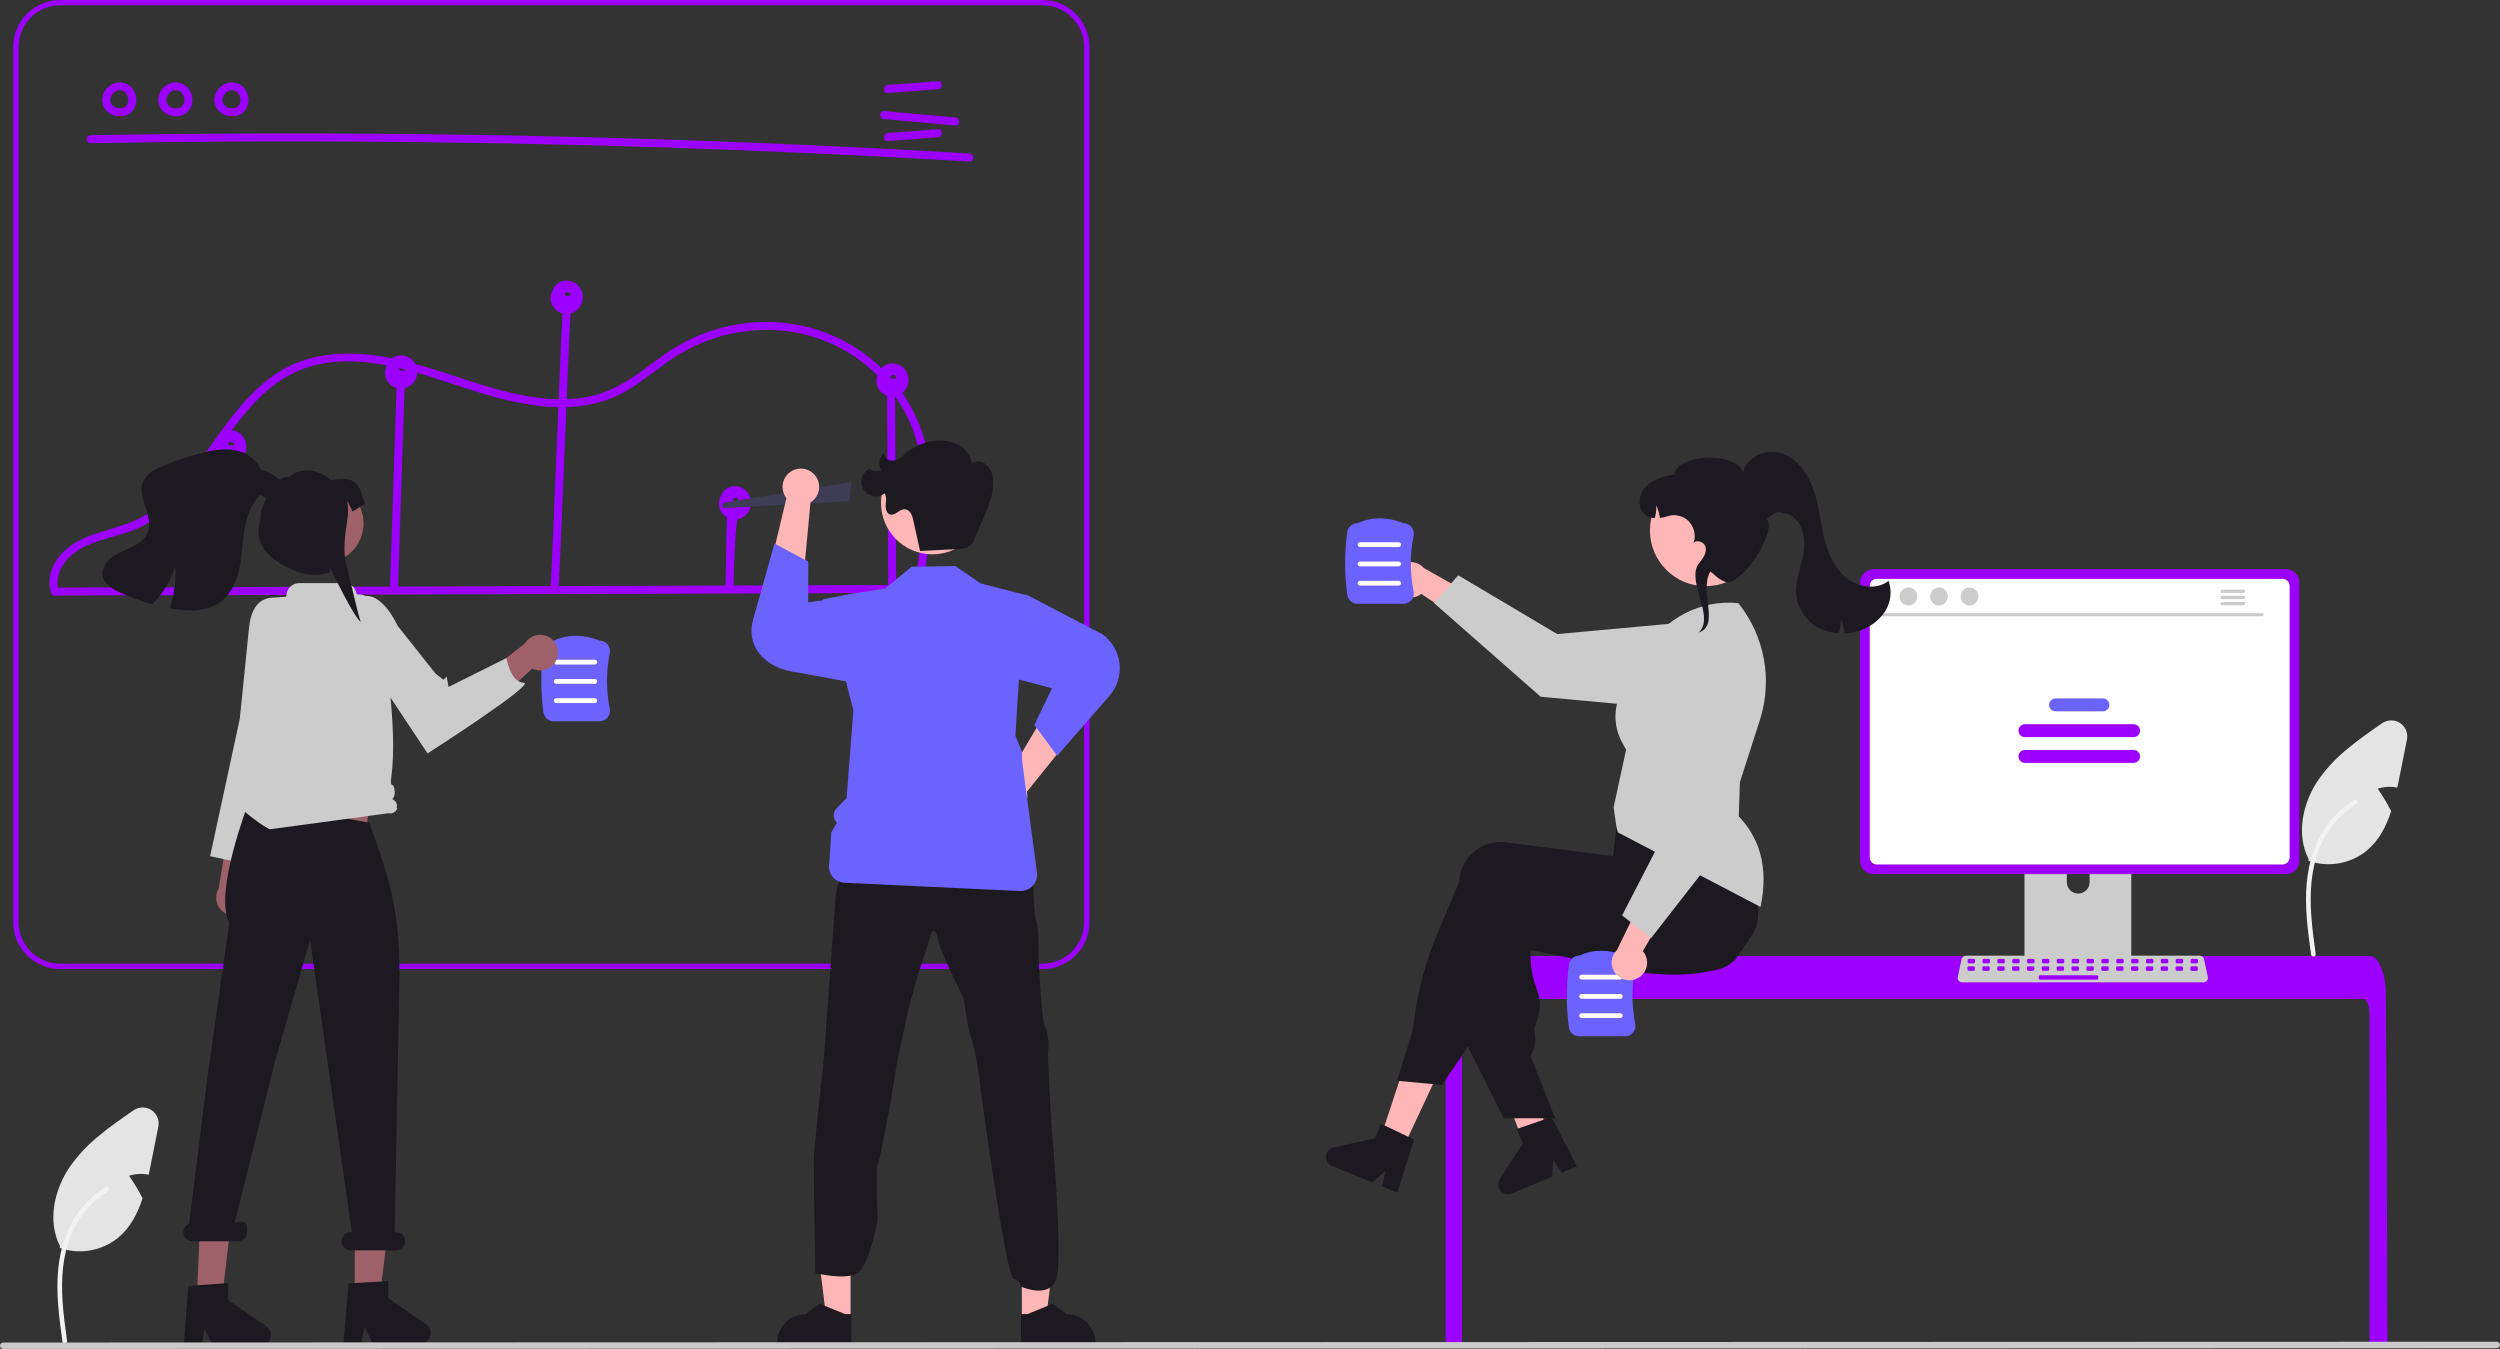 <svg width="632" height="341" viewBox="0 0 632 341" fill="none" xmlns="http://www.w3.org/2000/svg">
<rect x="0" y="0" width="632" height="341" fill="#333333" stroke="none"/>
<g clip-path="url(#clip0_165_8064)">
<path d="M40.031 284.793L38.06 294.68C37.911 295.435 37.756 296.205 37.587 296.967C35.94 296.626 34.231 296.721 32.632 297.244C33.901 299.057 35.038 300.958 36.035 302.933C34.792 306.76 32.97 310.296 29.918 312.853C27.88 314.524 25.446 315.641 22.85 316.097C20.255 316.553 17.585 316.333 15.099 315.458L15.187 315.067C11.906 308.703 13.688 300.679 17.766 294.801C19.846 291.901 22.31 289.297 25.091 287.061C27.845 284.766 30.823 282.708 33.773 280.676C34.436 280.221 35.219 279.973 36.023 279.965C36.827 279.957 37.616 280.189 38.288 280.63C38.959 281.072 39.484 281.704 39.795 282.446C40.105 283.187 40.188 284.005 40.031 284.793Z" fill="#E4E4E4"/>
<path d="M15.801 339.246C14.971 333.204 14.118 327.086 14.7 320.979C15.217 315.556 16.872 310.259 20.242 305.915C22.031 303.614 24.207 301.643 26.674 300.089C27.317 299.685 27.909 300.703 27.268 301.107C23.001 303.803 19.7 307.784 17.842 312.476C15.79 317.694 15.46 323.382 15.816 328.925C16.03 332.277 16.483 335.606 16.941 338.933C16.977 339.083 16.955 339.242 16.879 339.377C16.802 339.512 16.677 339.612 16.529 339.657C16.378 339.698 16.217 339.678 16.081 339.601C15.946 339.524 15.846 339.396 15.804 339.246L15.801 339.246Z" fill="#F2F2F2"/>
<path d="M22.922 36.195C51.842 35.692 80.765 35.62 109.692 35.978C138.614 36.339 167.527 37.131 196.43 38.356C212.648 39.044 228.86 39.868 245.066 40.828C246.368 40.904 246.363 38.88 245.066 38.803C216.192 37.095 187.296 35.817 158.38 34.969C129.468 34.123 100.548 33.71 71.619 33.729C55.386 33.74 39.153 33.887 22.922 34.17C21.62 34.193 21.616 36.218 22.922 36.195Z" fill="#9C01FF"/>
<path d="M224.469 23.5L237.115 22.559C238.407 22.463 238.417 20.438 237.115 20.535L224.469 21.475C223.177 21.572 223.167 23.597 224.469 23.5Z" fill="#9C01FF"/>
<path d="M224.469 35.648L237.115 34.707C238.407 34.611 238.417 32.585 237.115 32.682L224.469 33.623C223.177 33.719 223.167 35.744 224.469 35.648Z" fill="#9C01FF"/>
<path d="M223.518 30.101L241.497 31.734C242.795 31.851 242.787 29.826 241.497 29.709L223.518 28.076C222.22 27.958 222.228 29.984 223.518 30.101Z" fill="#9C01FF"/>
<path d="M30.406 20.777C29.527 20.772 28.665 21.025 27.929 21.506C27.192 21.987 26.614 22.674 26.265 23.481C25.875 24.27 25.755 25.166 25.923 26.031C26.09 26.896 26.537 27.682 27.194 28.269C27.811 28.794 28.551 29.154 29.346 29.316C30.14 29.477 30.963 29.434 31.736 29.192C32.527 28.916 33.213 28.401 33.7 27.719C34.186 27.037 34.449 26.221 34.452 25.384C34.488 24.454 34.236 23.537 33.731 22.756C33.227 21.975 32.493 21.368 31.631 21.018C31.372 20.948 31.096 20.983 30.863 21.115C30.63 21.248 30.458 21.467 30.386 21.725C30.322 21.984 30.36 22.257 30.491 22.489C30.623 22.72 30.838 22.893 31.093 22.97C31.27 23.038 30.932 22.884 31.097 22.973C31.164 23.01 31.233 23.044 31.3 23.083C31.357 23.116 31.411 23.153 31.466 23.189C31.655 23.312 31.373 23.099 31.494 23.209C31.599 23.306 31.703 23.399 31.798 23.506C31.834 23.546 31.975 23.657 31.866 23.579C31.782 23.52 31.833 23.534 31.865 23.581C31.89 23.618 31.916 23.653 31.94 23.69C32.019 23.809 32.091 23.933 32.155 24.061C32.17 24.091 32.184 24.121 32.199 24.151C32.227 24.206 32.268 24.22 32.202 24.151C32.138 24.085 32.178 24.09 32.201 24.153C32.216 24.195 32.233 24.236 32.247 24.278C32.295 24.415 32.334 24.554 32.367 24.695C32.381 24.76 32.393 24.825 32.406 24.891C32.451 25.123 32.399 24.746 32.41 24.919C32.419 25.063 32.43 25.206 32.428 25.351C32.426 25.417 32.424 25.483 32.419 25.549C32.417 25.582 32.413 25.615 32.411 25.648C32.4 25.807 32.4 25.59 32.422 25.575C32.376 25.71 32.345 25.849 32.331 25.991C32.312 26.054 32.291 26.116 32.271 26.178C32.2 26.395 32.337 26.06 32.262 26.208C32.2 26.336 32.131 26.459 32.055 26.579C32.022 26.629 31.898 26.742 31.999 26.664C32.11 26.578 31.941 26.725 31.905 26.763C31.859 26.812 31.811 26.859 31.762 26.904C31.73 26.935 31.697 26.964 31.661 26.991C31.655 26.988 31.831 26.874 31.736 26.934C31.616 27.011 31.502 27.093 31.375 27.16C31.36 27.168 31.198 27.243 31.199 27.245C31.192 27.218 31.407 27.17 31.259 27.217C31.228 27.227 31.198 27.239 31.167 27.25C31.032 27.295 30.895 27.332 30.755 27.36C30.724 27.366 30.69 27.369 30.658 27.377C30.554 27.404 30.758 27.361 30.765 27.365C30.687 27.361 30.61 27.368 30.534 27.385C30.39 27.393 30.246 27.393 30.103 27.385C30.069 27.383 30.036 27.38 30.003 27.378C29.926 27.374 29.869 27.318 29.972 27.378C30.051 27.425 30.045 27.391 29.974 27.378C29.942 27.372 29.909 27.367 29.876 27.361C29.733 27.334 29.593 27.3 29.454 27.258C29.38 27.235 29.307 27.208 29.233 27.183C29.201 27.173 29.17 27.161 29.14 27.147C29.14 27.139 29.33 27.238 29.23 27.184C29.103 27.115 28.972 27.058 28.849 26.984C28.783 26.944 28.72 26.901 28.655 26.858C28.627 26.841 28.6 26.822 28.575 26.801C28.577 26.792 28.732 26.936 28.651 26.858C28.548 26.76 28.438 26.673 28.341 26.568C28.319 26.545 28.297 26.52 28.275 26.496L28.254 26.471C28.199 26.404 28.198 26.404 28.251 26.472C28.304 26.488 28.302 26.547 28.251 26.47C28.233 26.443 28.213 26.417 28.195 26.389C28.113 26.272 28.043 26.147 27.986 26.016C27.991 26.012 28.074 26.259 28.011 26.073C27.998 26.037 27.985 26.003 27.973 25.967C27.95 25.897 27.93 25.826 27.912 25.755C27.894 25.683 27.885 25.61 27.868 25.54C27.838 25.42 27.885 25.634 27.88 25.628C27.863 25.611 27.87 25.508 27.869 25.483C27.861 25.325 27.879 25.17 27.882 25.012C27.884 24.89 27.872 25.108 27.869 25.102C27.87 25.065 27.876 25.029 27.888 24.994C27.907 24.911 27.924 24.828 27.946 24.745C27.972 24.651 28.001 24.558 28.035 24.466C28.047 24.431 28.063 24.397 28.074 24.363C28.117 24.236 27.99 24.516 28.06 24.402C28.156 24.244 28.228 24.073 28.33 23.918C28.355 23.881 28.502 23.675 28.424 23.779C28.346 23.882 28.504 23.686 28.534 23.653C28.658 23.515 28.804 23.401 28.933 23.269C29.009 23.19 28.879 23.307 28.872 23.313C28.912 23.284 28.951 23.255 28.991 23.227C29.061 23.179 29.133 23.133 29.207 23.09C29.29 23.041 29.384 23.005 29.465 22.953C29.56 22.892 29.392 22.98 29.389 22.982C29.432 22.96 29.478 22.943 29.524 22.93C29.603 22.902 29.944 22.755 30.015 22.801C30.012 22.799 29.756 22.822 29.963 22.808C30.012 22.805 30.061 22.8 30.11 22.799C30.209 22.794 30.307 22.797 30.406 22.802C30.674 22.8 30.931 22.693 31.12 22.504C31.31 22.314 31.417 22.058 31.419 21.79C31.413 21.523 31.305 21.269 31.116 21.08C30.927 20.892 30.673 20.783 30.406 20.777Z" fill="#9C01FF"/>
<path d="M44.583 20.777C43.704 20.772 42.842 21.025 42.106 21.506C41.37 21.987 40.791 22.674 40.443 23.481C40.053 24.27 39.932 25.166 40.1 26.031C40.268 26.896 40.714 27.682 41.371 28.269C41.988 28.794 42.729 29.154 43.523 29.316C44.318 29.477 45.14 29.434 45.913 29.192C46.705 28.916 47.39 28.401 47.877 27.719C48.363 27.037 48.626 26.221 48.63 25.384C48.665 24.454 48.413 23.537 47.908 22.756C47.404 21.975 46.67 21.368 45.809 21.018C45.55 20.948 45.273 20.983 45.04 21.115C44.807 21.248 44.635 21.467 44.563 21.725C44.499 21.984 44.537 22.257 44.668 22.489C44.8 22.72 45.015 22.893 45.27 22.97C45.447 23.038 45.109 22.884 45.274 22.973C45.342 23.01 45.411 23.044 45.477 23.083C45.534 23.116 45.588 23.153 45.643 23.189C45.832 23.312 45.551 23.099 45.671 23.209C45.776 23.306 45.88 23.399 45.975 23.506C46.011 23.546 46.152 23.657 46.043 23.579C45.959 23.52 46.01 23.534 46.043 23.581C46.067 23.618 46.093 23.653 46.117 23.69C46.196 23.809 46.268 23.933 46.332 24.061C46.347 24.091 46.361 24.121 46.376 24.151C46.404 24.206 46.445 24.22 46.379 24.151C46.315 24.085 46.356 24.09 46.378 24.153C46.393 24.195 46.41 24.236 46.424 24.278C46.472 24.415 46.512 24.554 46.544 24.695C46.559 24.76 46.571 24.825 46.583 24.891C46.629 25.123 46.577 24.746 46.588 24.919C46.597 25.063 46.607 25.206 46.605 25.351C46.604 25.417 46.601 25.483 46.596 25.549C46.594 25.582 46.59 25.615 46.588 25.648C46.578 25.807 46.577 25.59 46.599 25.575C46.553 25.71 46.522 25.849 46.508 25.991C46.49 26.054 46.468 26.116 46.448 26.178C46.378 26.395 46.514 26.06 46.439 26.208C46.377 26.336 46.308 26.459 46.232 26.579C46.199 26.629 46.075 26.742 46.176 26.664C46.287 26.578 46.119 26.725 46.083 26.763C46.037 26.812 45.989 26.859 45.939 26.904C45.907 26.935 45.874 26.964 45.839 26.991C45.832 26.988 46.008 26.874 45.913 26.934C45.793 27.011 45.679 27.093 45.552 27.16C45.537 27.168 45.375 27.243 45.376 27.245C45.369 27.218 45.584 27.17 45.437 27.217C45.405 27.227 45.375 27.239 45.344 27.25C45.209 27.295 45.072 27.332 44.933 27.36C44.901 27.366 44.867 27.369 44.836 27.377C44.731 27.404 44.936 27.361 44.942 27.365C44.864 27.361 44.787 27.368 44.711 27.385C44.568 27.393 44.424 27.393 44.28 27.385C44.247 27.383 44.214 27.38 44.18 27.378C44.103 27.374 44.047 27.318 44.149 27.378C44.228 27.425 44.222 27.391 44.152 27.378C44.119 27.372 44.086 27.367 44.053 27.361C43.911 27.334 43.77 27.3 43.632 27.258C43.557 27.235 43.484 27.208 43.411 27.183C43.379 27.173 43.348 27.161 43.318 27.147C43.317 27.139 43.507 27.238 43.407 27.184C43.28 27.115 43.15 27.058 43.026 26.984C42.96 26.944 42.897 26.901 42.833 26.858C42.804 26.841 42.778 26.822 42.752 26.801C42.755 26.792 42.91 26.936 42.828 26.858C42.725 26.76 42.615 26.673 42.518 26.568C42.496 26.545 42.475 26.52 42.452 26.496L42.431 26.471C42.376 26.404 42.375 26.404 42.428 26.472C42.482 26.488 42.479 26.547 42.428 26.47C42.41 26.443 42.391 26.417 42.373 26.389C42.29 26.272 42.22 26.147 42.163 26.016C42.168 26.012 42.251 26.259 42.188 26.073C42.176 26.037 42.162 26.003 42.151 25.967C42.127 25.897 42.107 25.826 42.089 25.755C42.072 25.683 42.063 25.61 42.045 25.54C42.015 25.42 42.062 25.634 42.057 25.628C42.04 25.611 42.047 25.508 42.046 25.483C42.038 25.325 42.056 25.17 42.059 25.012C42.061 24.89 42.049 25.108 42.046 25.102C42.047 25.065 42.053 25.029 42.066 24.994C42.084 24.911 42.101 24.828 42.123 24.745C42.149 24.651 42.179 24.558 42.212 24.466C42.225 24.431 42.24 24.397 42.251 24.363C42.294 24.236 42.167 24.516 42.237 24.402C42.333 24.244 42.405 24.073 42.508 23.918C42.532 23.881 42.679 23.675 42.601 23.779C42.523 23.882 42.681 23.686 42.711 23.653C42.835 23.515 42.981 23.401 43.11 23.269C43.186 23.19 43.057 23.307 43.049 23.313C43.089 23.284 43.128 23.255 43.168 23.227C43.238 23.179 43.31 23.133 43.384 23.09C43.467 23.041 43.561 23.005 43.642 22.953C43.737 22.892 43.569 22.98 43.566 22.982C43.609 22.96 43.655 22.943 43.702 22.93C43.78 22.902 44.121 22.755 44.193 22.801C44.189 22.799 43.934 22.822 44.14 22.808C44.189 22.805 44.238 22.8 44.287 22.799C44.386 22.794 44.484 22.797 44.583 22.802C44.851 22.8 45.108 22.693 45.297 22.504C45.487 22.314 45.594 22.058 45.596 21.79C45.59 21.523 45.482 21.269 45.293 21.08C45.104 20.892 44.85 20.783 44.583 20.777Z" fill="#9C01FF"/>
<path d="M58.761 20.777C57.882 20.772 57.02 21.025 56.284 21.506C55.547 21.987 54.969 22.674 54.62 23.481C54.23 24.27 54.11 25.166 54.278 26.031C54.445 26.896 54.892 27.682 55.548 28.269C56.166 28.794 56.906 29.154 57.701 29.316C58.495 29.477 59.318 29.434 60.091 29.192C60.882 28.916 61.568 28.401 62.055 27.719C62.541 27.037 62.804 26.221 62.807 25.384C62.843 24.454 62.591 23.537 62.086 22.756C61.581 21.975 60.848 21.368 59.986 21.018C59.727 20.948 59.451 20.983 59.218 21.115C58.984 21.248 58.813 21.467 58.741 21.725C58.677 21.984 58.715 22.257 58.846 22.489C58.978 22.72 59.193 22.893 59.448 22.97C59.624 23.038 59.287 22.884 59.452 22.973C59.519 23.01 59.588 23.044 59.655 23.083C59.711 23.116 59.766 23.153 59.821 23.189C60.01 23.312 59.728 23.099 59.849 23.209C59.954 23.306 60.058 23.399 60.153 23.506C60.189 23.546 60.33 23.657 60.221 23.579C60.137 23.52 60.188 23.534 60.22 23.581C60.245 23.618 60.271 23.653 60.295 23.69C60.374 23.809 60.446 23.933 60.51 24.061C60.525 24.091 60.539 24.121 60.554 24.151C60.582 24.206 60.623 24.22 60.556 24.151C60.493 24.085 60.533 24.09 60.556 24.153C60.571 24.195 60.587 24.236 60.602 24.278C60.65 24.415 60.689 24.554 60.721 24.695C60.736 24.76 60.748 24.825 60.761 24.891C60.806 25.123 60.754 24.746 60.765 24.919C60.775 25.063 60.785 25.206 60.783 25.351C60.781 25.417 60.779 25.483 60.774 25.549C60.772 25.582 60.768 25.615 60.766 25.648C60.755 25.807 60.755 25.59 60.777 25.575C60.731 25.71 60.7 25.849 60.686 25.991C60.667 26.054 60.646 26.116 60.626 26.178C60.555 26.395 60.692 26.06 60.617 26.208C60.555 26.336 60.486 26.459 60.41 26.579C60.377 26.629 60.252 26.742 60.354 26.664C60.465 26.578 60.296 26.725 60.261 26.763C60.214 26.812 60.166 26.859 60.117 26.904C60.085 26.935 60.052 26.964 60.016 26.991C60.01 26.988 60.186 26.874 60.091 26.934C59.971 27.011 59.857 27.093 59.73 27.16C59.715 27.168 59.553 27.243 59.554 27.245C59.547 27.218 59.762 27.17 59.614 27.217C59.583 27.227 59.553 27.239 59.522 27.25C59.387 27.295 59.25 27.332 59.11 27.36C59.078 27.366 59.045 27.369 59.013 27.377C58.909 27.404 59.113 27.361 59.12 27.365C59.042 27.361 58.965 27.368 58.889 27.385C58.745 27.393 58.601 27.393 58.458 27.385C58.424 27.383 58.391 27.38 58.358 27.378C58.281 27.374 58.224 27.318 58.327 27.378C58.406 27.425 58.4 27.391 58.329 27.378C58.297 27.372 58.264 27.367 58.231 27.361C58.089 27.334 57.948 27.3 57.809 27.258C57.735 27.235 57.662 27.208 57.589 27.183C57.556 27.173 57.525 27.161 57.495 27.147C57.495 27.139 57.685 27.238 57.584 27.184C57.458 27.115 57.327 27.058 57.204 26.984C57.138 26.944 57.075 26.901 57.01 26.858C56.982 26.841 56.955 26.822 56.93 26.801C56.932 26.792 57.087 26.936 57.006 26.858C56.903 26.76 56.793 26.673 56.696 26.568C56.673 26.545 56.652 26.52 56.63 26.496L56.609 26.471C56.554 26.404 56.553 26.404 56.606 26.472C56.659 26.488 56.657 26.547 56.606 26.47C56.588 26.443 56.569 26.417 56.55 26.389C56.468 26.272 56.398 26.147 56.341 26.016C56.346 26.012 56.429 26.259 56.365 26.073C56.353 26.037 56.34 26.003 56.328 25.967C56.305 25.897 56.285 25.826 56.267 25.755C56.249 25.683 56.24 25.61 56.223 25.54C56.193 25.42 56.24 25.634 56.235 25.628C56.218 25.611 56.225 25.508 56.224 25.483C56.216 25.325 56.234 25.17 56.237 25.012C56.239 24.89 56.227 25.108 56.224 25.102C56.225 25.065 56.231 25.029 56.243 24.994C56.261 24.911 56.279 24.828 56.301 24.745C56.327 24.651 56.356 24.558 56.39 24.466C56.402 24.431 56.417 24.397 56.429 24.363C56.472 24.236 56.345 24.516 56.415 24.402C56.511 24.244 56.583 24.073 56.685 23.918C56.709 23.881 56.857 23.675 56.779 23.779C56.701 23.882 56.859 23.686 56.889 23.653C57.013 23.515 57.159 23.401 57.288 23.269C57.364 23.19 57.234 23.307 57.227 23.313C57.267 23.284 57.306 23.255 57.346 23.227C57.416 23.179 57.488 23.133 57.562 23.09C57.645 23.041 57.739 23.005 57.819 22.953C57.915 22.892 57.747 22.98 57.744 22.982C57.787 22.96 57.833 22.943 57.879 22.93C57.958 22.902 58.299 22.755 58.37 22.801C58.367 22.799 58.111 22.822 58.318 22.808C58.367 22.805 58.416 22.8 58.465 22.799C58.564 22.794 58.662 22.797 58.761 22.802C59.029 22.8 59.286 22.693 59.475 22.504C59.665 22.314 59.772 22.058 59.774 21.79C59.768 21.523 59.659 21.269 59.471 21.08C59.282 20.892 59.028 20.783 58.761 20.777Z" fill="#9C01FF"/>
<path d="M263.574 244.971H15.194C12.053 244.968 9.042 243.719 6.821 241.499C4.6 239.279 3.351 236.269 3.348 233.13V11.842C3.351 8.702 4.6 5.692 6.821 3.472C9.042 1.252 12.053 0.004 15.194 0H263.574C266.715 0.004 269.726 1.252 271.947 3.472C274.168 5.692 275.417 8.702 275.421 11.842V233.13C275.417 236.269 274.168 239.279 271.947 241.499C269.726 243.719 266.715 244.968 263.574 244.971ZM15.194 1.35C12.411 1.353 9.743 2.459 7.776 4.426C5.808 6.393 4.701 9.06 4.698 11.842V233.13C4.701 235.911 5.808 238.578 7.776 240.545C9.744 242.512 12.412 243.618 15.194 243.622H263.574C266.357 243.618 269.025 242.512 270.992 240.545C272.96 238.578 274.067 235.911 274.07 233.13V11.842C274.067 9.06 272.96 6.393 270.993 4.426C269.025 2.459 266.357 1.353 263.574 1.35H15.194Z" fill="#9C01FF"/>
<path d="M14.783 150.564L102.129 150.298L189.03 150.034L238.051 149.885C238.313 149.876 238.562 149.765 238.745 149.576C238.927 149.387 239.029 149.135 239.029 148.873C239.029 148.61 238.927 148.358 238.745 148.169C238.562 147.98 238.313 147.869 238.051 147.86L150.704 148.126L63.804 148.39L14.783 148.539C14.52 148.548 14.272 148.659 14.089 148.848C13.907 149.037 13.805 149.289 13.805 149.551C13.805 149.814 13.907 150.066 14.089 150.255C14.272 150.444 14.52 150.555 14.783 150.564Z" fill="#9C01FF"/>
<path d="M58.847 148.922L59.387 117.044C59.41 115.741 57.384 115.74 57.362 117.044L56.822 148.922C56.8 150.225 58.825 150.225 58.847 148.922Z" fill="#9C01FF"/>
<path d="M100.594 149.267L101.91 109.198L102.286 97.75C102.329 96.447 100.304 96.449 100.261 97.75L98.945 137.819L98.569 149.267C98.526 150.571 100.551 150.569 100.594 149.267Z" fill="#9C01FF"/>
<path d="M142.227 78.756C141.433 92.948 139.964 134.809 139.17 149.001C139.098 150.303 141.123 150.299 141.196 149.001C141.99 134.809 143.459 92.948 144.253 78.756C144.325 77.454 142.3 77.458 142.227 78.756Z" fill="#9C01FF"/>
<path d="M183.66 134.761L183.412 148.402C183.388 149.705 185.413 149.705 185.437 148.402C185.73 132.291 186.482 132.816 186.565 128.269C186.589 126.966 184.563 126.966 184.54 128.269C184.54 128.269 183.953 118.65 183.66 134.761Z" fill="#9C01FF"/>
<path d="M224.243 98.926L224.472 137.196L224.538 148.154C224.547 148.417 224.658 148.665 224.847 148.848C225.035 149.03 225.288 149.132 225.55 149.132C225.813 149.132 226.066 149.03 226.254 148.848C226.443 148.665 226.554 148.417 226.563 148.154L226.334 109.884L226.269 98.926C226.259 98.664 226.149 98.415 225.96 98.233C225.771 98.05 225.519 97.948 225.256 97.948C224.993 97.948 224.741 98.05 224.552 98.233C224.363 98.415 224.252 98.664 224.243 98.926Z" fill="#9C01FF"/>
<path d="M14.945 149.424C13.269 144.819 17.048 140.39 20.931 138.4C25.584 136.015 30.935 135.475 35.637 133.176C42.646 129.749 47.752 123.599 52.294 117.443C56.97 111.107 61.248 104.306 67.19 99.041C70.32 96.205 74.018 94.066 78.038 92.766C83.103 91.186 88.474 91.077 93.708 91.714C104.522 93.03 114.548 97.495 124.982 100.333C134.82 103.008 145.659 104.513 155.316 100.352C160.222 98.238 164.234 94.693 168.543 91.625C172.713 88.625 177.376 86.376 182.321 84.981C192.014 82.287 202.6 83.007 211.624 87.561C219.92 91.695 226.488 98.624 230.17 107.127C234.448 117.343 233.891 128.76 232.493 139.513C232.132 142.293 231.702 145.063 231.268 147.832C231.068 149.106 233.019 149.655 233.221 148.37C234.961 137.282 236.696 125.842 234.531 114.684C232.658 104.941 227.299 96.214 219.455 90.135C211.577 84.04 201.785 80.951 191.835 81.422C186.62 81.664 181.487 82.805 176.662 84.795C171.653 86.866 167.411 89.936 163.103 93.166C158.673 96.487 154.107 99.234 148.607 100.317C143.273 101.367 137.724 100.973 132.412 99.981C121.454 97.935 111.239 93.243 100.373 90.839C90.306 88.612 79.443 88.389 70.428 94.074C63.494 98.447 58.594 105.236 53.891 111.792C49.23 118.29 44.51 125.238 37.694 129.677C33.536 132.385 28.862 133.384 24.211 134.907C19.547 136.434 15.071 139.009 13.169 143.785C12.35 145.752 12.287 147.952 12.992 149.963C13.435 151.177 15.393 150.653 14.945 149.424Z" fill="#9C01FF"/>
<path d="M58.176 112.636L58.173 112.637L58.179 112.636H58.176Z" fill="#9C01FF"/>
<path d="M61.688 110.774C61.219 109.945 60.473 109.309 59.58 108.979C58.687 108.648 57.706 108.645 56.811 108.969C56.366 109.132 55.958 109.382 55.612 109.704C55.265 110.027 54.987 110.416 54.793 110.848C54.754 110.939 54.732 111.036 54.7 111.13C54.656 111.201 54.603 111.265 54.564 111.339C54.144 112.175 54.029 113.132 54.239 114.043C54.449 114.955 54.97 115.765 55.713 116.334C56.456 116.903 57.374 117.195 58.309 117.16C59.244 117.125 60.138 116.766 60.836 116.143C61.57 115.48 62.055 114.585 62.21 113.608C62.365 112.631 62.18 111.631 61.688 110.774ZM59.151 112.493C59.156 112.591 59.159 112.544 59.151 112.493V112.493ZM58.893 111.907C58.883 111.895 58.884 111.897 58.893 111.907V111.907ZM57.757 112.364C57.74 112.336 57.741 112.34 57.757 112.364V112.364ZM58.026 112.592C58.065 112.609 58.09 112.614 58.026 112.592V112.592ZM58.146 112.649L58.173 112.637C58.166 112.637 58.16 112.636 58.154 112.633L58.155 112.633L58.176 112.636L58.18 112.634L58.167 112.631C58.178 112.631 58.179 112.632 58.18 112.634C58.3 112.579 58.219 112.605 58.149 112.627L58.144 112.626C58.101 112.604 58.054 112.589 58.005 112.581C58.001 112.579 57.996 112.577 57.992 112.574C57.953 112.547 57.757 112.394 57.939 112.554C57.899 112.519 57.86 112.485 57.823 112.447C57.801 112.425 57.781 112.4 57.764 112.374C57.74 112.333 57.717 112.292 57.694 112.25L57.691 112.228C57.688 112.209 57.686 112.201 57.683 112.19C57.684 112.179 57.686 112.166 57.688 112.154C57.702 112.118 57.71 112.08 57.714 112.041L57.722 112.031C57.751 111.991 57.776 111.943 57.804 111.901C57.657 112.124 57.861 111.876 57.877 111.845C57.879 111.84 57.875 111.843 57.876 111.839C57.882 111.836 57.88 111.838 57.887 111.834C57.933 111.807 57.976 111.777 58.022 111.752C58.077 111.721 58.294 111.66 58.069 111.724C58.12 111.709 58.169 111.691 58.221 111.677C58.23 111.675 58.306 111.664 58.346 111.657C58.382 111.656 58.417 111.655 58.42 111.655C58.437 111.655 58.454 111.657 58.471 111.658C58.434 111.663 58.599 111.699 58.648 111.706C58.655 111.712 58.659 111.715 58.668 111.722C58.71 111.753 58.76 111.78 58.804 111.808C58.608 111.681 58.807 111.818 58.844 111.855C58.866 111.878 58.887 111.902 58.908 111.925C58.927 111.948 58.945 111.971 58.96 111.997C58.992 112.056 59.026 112.115 59.06 112.173L59.07 112.188C59.069 112.19 59.069 112.192 59.069 112.193C59.087 112.287 59.113 112.379 59.147 112.469C59.148 112.476 59.15 112.484 59.151 112.492C59.154 112.543 59.158 112.594 59.158 112.646L59.158 112.656C59.002 112.575 58.829 112.532 58.653 112.531C58.477 112.529 58.303 112.57 58.146 112.649Z" fill="#9C01FF"/>
<path d="M58.182 112.635C58.186 112.636 58.181 112.636 58.181 112.636L58.182 112.635Z" fill="#9C01FF"/>
<path d="M58.182 112.636L58.178 112.636C58.183 112.637 58.182 112.636 58.182 112.636Z" fill="#9C01FF"/>
<path d="M58.18 112.634L58.182 112.635L58.18 112.634Z" fill="#9C01FF"/>
<path d="M101.383 93.74L101.38 93.742L101.386 93.74H101.383Z" fill="#9C01FF"/>
<path d="M104.895 91.878C104.427 91.049 103.68 90.413 102.787 90.083C101.895 89.753 100.914 89.75 100.019 90.074C99.574 90.236 99.166 90.486 98.819 90.809C98.473 91.131 98.194 91.52 98.001 91.952C97.962 92.044 97.939 92.141 97.907 92.234C97.864 92.305 97.811 92.37 97.772 92.444C97.352 93.28 97.237 94.236 97.447 95.148C97.656 96.06 98.177 96.87 98.92 97.439C99.663 98.008 100.581 98.3 101.517 98.265C102.452 98.23 103.346 97.87 104.044 97.247C104.778 96.584 105.263 95.69 105.417 94.713C105.572 93.736 105.388 92.736 104.895 91.878ZM102.358 93.597C102.364 93.695 102.367 93.648 102.358 93.597V93.597ZM102.101 93.011C102.091 93 102.092 93.001 102.101 93.011V93.011ZM100.964 93.468C100.947 93.441 100.949 93.445 100.964 93.468V93.468ZM101.233 93.696C101.272 93.714 101.298 93.718 101.233 93.696V93.696ZM101.354 93.754L101.38 93.741C101.374 93.742 101.367 93.741 101.362 93.738L101.362 93.737L101.383 93.74L101.387 93.738L101.375 93.736C101.385 93.735 101.386 93.737 101.387 93.738C101.508 93.683 101.426 93.71 101.356 93.731L101.352 93.73C101.308 93.708 101.261 93.693 101.213 93.686C101.208 93.683 101.203 93.681 101.199 93.679C101.161 93.651 100.965 93.498 101.146 93.659C101.107 93.624 101.068 93.589 101.031 93.552C101.009 93.529 100.989 93.505 100.971 93.478C100.947 93.438 100.924 93.396 100.902 93.355L100.898 93.332C100.895 93.314 100.893 93.306 100.891 93.295C100.892 93.283 100.894 93.271 100.896 93.259C100.909 93.222 100.918 93.184 100.921 93.145L100.929 93.136C100.958 93.095 100.984 93.048 101.011 93.005C100.865 93.228 101.069 92.981 101.084 92.95C101.087 92.944 101.082 92.947 101.083 92.943C101.089 92.94 101.087 92.942 101.095 92.938C101.14 92.911 101.183 92.882 101.229 92.856C101.284 92.826 101.501 92.764 101.276 92.828C101.327 92.814 101.376 92.795 101.428 92.782C101.437 92.779 101.513 92.769 101.554 92.761C101.59 92.76 101.624 92.759 101.628 92.76C101.645 92.76 101.662 92.762 101.678 92.763C101.641 92.767 101.806 92.803 101.855 92.811C101.862 92.816 101.866 92.82 101.876 92.827C101.917 92.857 101.968 92.884 102.012 92.912C101.816 92.786 102.014 92.922 102.051 92.96C102.074 92.982 102.094 93.006 102.116 93.03C102.135 93.052 102.152 93.076 102.168 93.101C102.2 93.16 102.234 93.219 102.268 93.277L102.277 93.292C102.277 93.294 102.277 93.296 102.277 93.298C102.294 93.392 102.32 93.484 102.354 93.573C102.356 93.581 102.357 93.588 102.358 93.596C102.361 93.647 102.366 93.699 102.366 93.75L102.365 93.761C102.209 93.68 102.036 93.636 101.86 93.635C101.684 93.634 101.511 93.675 101.354 93.754Z" fill="#9C01FF"/>
<path d="M101.389 93.74L101.386 93.741C101.39 93.741 101.389 93.74 101.389 93.74Z" fill="#9C01FF"/>
<path d="M101.387 93.738L101.389 93.739L101.387 93.738Z" fill="#9C01FF"/>
<path d="M101.39 93.739C101.394 93.741 101.389 93.741 101.389 93.741L101.39 93.739Z" fill="#9C01FF"/>
<path d="M143.245 103.187L143.247 103.188L143.245 103.187Z" fill="#9C01FF"/>
<path d="M146.752 72.983C146.284 72.154 145.538 71.518 144.645 71.188C143.752 70.857 142.771 70.854 141.876 71.178C141.431 71.341 141.023 71.591 140.677 71.913C140.33 72.236 140.052 72.625 139.858 73.057C139.819 73.148 139.797 73.245 139.765 73.339C139.721 73.41 139.668 73.474 139.629 73.548C139.209 74.384 139.094 75.341 139.304 76.252C139.514 77.164 140.035 77.974 140.778 78.543C141.521 79.112 142.439 79.404 143.374 79.369C144.309 79.334 145.203 78.975 145.901 78.352C146.635 77.689 147.12 76.794 147.275 75.817C147.43 74.84 147.245 73.84 146.752 72.983ZM144.216 74.702C144.221 74.8 144.224 74.753 144.216 74.702V74.702ZM143.958 74.116C143.948 74.104 143.949 74.106 143.958 74.116V74.116ZM142.822 74.573C142.805 74.545 142.806 74.549 142.822 74.573V74.573ZM143.091 74.801C143.13 74.818 143.155 74.823 143.091 74.801V74.801ZM143.211 74.858L143.238 74.846C143.231 74.847 143.225 74.845 143.219 74.842L143.22 74.842L143.241 74.845L143.245 74.843L143.232 74.84C143.243 74.84 143.244 74.841 143.245 74.843C143.365 74.788 143.284 74.814 143.214 74.836L143.209 74.835C143.166 74.812 143.119 74.797 143.07 74.79C143.066 74.788 143.061 74.786 143.057 74.783C143.018 74.755 142.822 74.603 143.004 74.763C142.964 74.728 142.925 74.694 142.888 74.656C142.866 74.633 142.846 74.609 142.829 74.583C142.805 74.542 142.782 74.501 142.759 74.459L142.756 74.437C142.753 74.418 142.751 74.41 142.748 74.399C142.749 74.388 142.751 74.375 142.753 74.363C142.767 74.327 142.775 74.289 142.779 74.25L142.787 74.24C142.816 74.2 142.841 74.152 142.869 74.11C142.722 74.333 142.926 74.085 142.942 74.054C142.944 74.049 142.94 74.052 142.941 74.048C142.947 74.045 142.945 74.047 142.952 74.043C142.997 74.016 143.041 73.986 143.087 73.96C143.142 73.93 143.358 73.868 143.134 73.933C143.185 73.918 143.234 73.9 143.285 73.886C143.295 73.884 143.37 73.873 143.411 73.866C143.447 73.865 143.482 73.864 143.485 73.864C143.502 73.864 143.519 73.866 143.536 73.867C143.498 73.872 143.664 73.908 143.713 73.915C143.72 73.921 143.724 73.924 143.733 73.931C143.775 73.962 143.825 73.989 143.869 74.017C143.673 73.89 143.872 74.027 143.909 74.064C143.931 74.087 143.952 74.111 143.973 74.134C143.992 74.156 144.01 74.18 144.025 74.206C144.057 74.264 144.091 74.324 144.125 74.382L144.134 74.397C144.134 74.399 144.134 74.401 144.134 74.403C144.152 74.496 144.178 74.588 144.212 74.678C144.213 74.685 144.215 74.693 144.216 74.701C144.219 74.752 144.223 74.803 144.223 74.855L144.223 74.865C144.067 74.784 143.894 74.741 143.718 74.74C143.542 74.739 143.368 74.779 143.211 74.858Z" fill="#9C01FF"/>
<path d="M143.241 103.188L143.238 103.19L143.244 103.188H143.241Z" fill="#9C01FF"/>
<path d="M143.247 103.188L143.243 103.189C143.248 103.189 143.247 103.188 143.247 103.188Z" fill="#9C01FF"/>
<path d="M143.247 103.187C143.252 103.188 143.247 103.188 143.247 103.188L143.247 103.187Z" fill="#9C01FF"/>
<path d="M189.285 124.945C188.817 124.117 188.07 123.481 187.177 123.151C186.284 122.82 185.303 122.817 184.408 123.141C183.963 123.304 183.555 123.553 183.209 123.876C182.862 124.199 182.584 124.587 182.39 125.019C182.351 125.111 182.329 125.208 182.297 125.302C182.253 125.373 182.2 125.437 182.161 125.511C181.741 126.347 181.626 127.304 181.836 128.215C182.046 129.127 182.567 129.937 183.31 130.506C184.053 131.075 184.971 131.367 185.906 131.332C186.841 131.297 187.735 130.937 188.434 130.315C189.168 129.651 189.652 128.757 189.807 127.78C189.962 126.803 189.778 125.803 189.285 124.945ZM186.748 126.665C186.753 126.763 186.756 126.716 186.748 126.665V126.665ZM186.49 126.079C186.48 126.067 186.482 126.068 186.49 126.079V126.079ZM185.354 126.535C185.337 126.508 185.339 126.512 185.354 126.535V126.535ZM185.623 126.764C185.662 126.781 185.687 126.786 185.623 126.764V126.764ZM185.743 126.821L185.77 126.809C185.764 126.809 185.757 126.808 185.751 126.805L185.752 126.805L185.773 126.807L185.777 126.806L185.765 126.803C185.775 126.803 185.776 126.804 185.777 126.806C185.897 126.751 185.816 126.777 185.746 126.799L185.741 126.798C185.698 126.775 185.651 126.76 185.603 126.753C185.598 126.751 185.593 126.749 185.589 126.746C185.55 126.718 185.354 126.565 185.536 126.726C185.497 126.691 185.457 126.657 185.42 126.619C185.398 126.596 185.378 126.572 185.361 126.546C185.337 126.505 185.314 126.464 185.291 126.422L185.288 126.4C185.285 126.381 185.283 126.373 185.28 126.362C185.282 126.351 185.283 126.338 185.285 126.326C185.299 126.29 185.307 126.252 185.311 126.213L185.319 126.203C185.348 126.162 185.373 126.115 185.401 126.073C185.254 126.296 185.458 126.048 185.474 126.017C185.476 126.012 185.472 126.015 185.473 126.011C185.479 126.008 185.477 126.01 185.484 126.006C185.53 125.979 185.573 125.949 185.619 125.923C185.674 125.893 185.891 125.831 185.666 125.896C185.717 125.881 185.766 125.863 185.818 125.849C185.827 125.847 185.903 125.836 185.943 125.829C185.979 125.828 186.014 125.827 186.018 125.827C186.034 125.827 186.051 125.829 186.068 125.83C186.031 125.835 186.196 125.871 186.245 125.878C186.252 125.884 186.256 125.887 186.265 125.894C186.307 125.925 186.357 125.952 186.401 125.98C186.205 125.853 186.404 125.99 186.441 126.027C186.464 126.05 186.484 126.074 186.505 126.097C186.524 126.119 186.542 126.143 186.557 126.169C186.589 126.227 186.624 126.287 186.657 126.345L186.667 126.36C186.667 126.362 186.666 126.363 186.666 126.365C186.684 126.459 186.71 126.551 186.744 126.641C186.746 126.648 186.747 126.656 186.748 126.663C186.751 126.715 186.755 126.766 186.755 126.818L186.755 126.828C186.599 126.747 186.426 126.704 186.25 126.703C186.074 126.701 185.9 126.742 185.743 126.821Z" fill="#9C01FF"/>
<path d="M185.774 82.268L185.771 82.269L185.777 82.268H185.774Z" fill="#9C01FF"/>
<path d="M185.779 82.268L185.776 82.268C185.78 82.269 185.779 82.268 185.779 82.268Z" fill="#9C01FF"/>
<path d="M185.78 82.267C185.784 82.268 185.779 82.268 185.779 82.268L185.78 82.267Z" fill="#9C01FF"/>
<path d="M185.777 82.266L185.779 82.267L185.777 82.266Z" fill="#9C01FF"/>
<path d="M229.117 93.902C228.649 93.074 227.902 92.438 227.009 92.108C226.116 91.777 225.135 91.774 224.24 92.098C223.795 92.261 223.387 92.51 223.041 92.833C222.694 93.156 222.416 93.544 222.222 93.977C222.183 94.068 222.161 94.165 222.129 94.259C222.085 94.33 222.033 94.394 221.993 94.468C221.573 95.304 221.458 96.26 221.668 97.172C221.878 98.084 222.399 98.894 223.142 99.463C223.885 100.032 224.803 100.324 225.738 100.289C226.673 100.254 227.567 99.894 228.266 99.272C229 98.608 229.484 97.714 229.639 96.737C229.794 95.76 229.61 94.76 229.117 93.902ZM226.58 95.622C226.585 95.72 226.588 95.673 226.58 95.622V95.622ZM226.322 95.036C226.312 95.024 226.314 95.025 226.322 95.036V95.036ZM225.186 95.492C225.169 95.465 225.171 95.469 225.186 95.492V95.492ZM225.455 95.721C225.494 95.738 225.519 95.743 225.455 95.721V95.721ZM225.575 95.778L225.602 95.766C225.596 95.766 225.589 95.765 225.583 95.762L225.584 95.762L225.605 95.764L225.609 95.763L225.597 95.76C225.607 95.76 225.608 95.761 225.609 95.763C225.729 95.708 225.648 95.734 225.578 95.756L225.573 95.755C225.53 95.732 225.483 95.717 225.435 95.71C225.43 95.707 225.425 95.706 225.421 95.703C225.382 95.675 225.186 95.522 225.368 95.683C225.329 95.648 225.289 95.614 225.252 95.576C225.23 95.553 225.21 95.529 225.193 95.503C225.169 95.462 225.146 95.421 225.123 95.379L225.12 95.357C225.117 95.338 225.115 95.33 225.112 95.319C225.114 95.308 225.115 95.295 225.117 95.283C225.131 95.247 225.139 95.209 225.143 95.17L225.151 95.16C225.18 95.119 225.205 95.072 225.233 95.03C225.086 95.253 225.291 95.005 225.306 94.974C225.308 94.969 225.304 94.972 225.305 94.968C225.311 94.965 225.309 94.967 225.316 94.963C225.362 94.936 225.405 94.906 225.451 94.88C225.506 94.85 225.723 94.788 225.498 94.853C225.549 94.838 225.598 94.82 225.65 94.806C225.659 94.804 225.735 94.793 225.775 94.786C225.811 94.785 225.846 94.784 225.85 94.784C225.866 94.784 225.883 94.786 225.9 94.787C225.863 94.792 226.028 94.828 226.077 94.835C226.084 94.841 226.088 94.844 226.097 94.851C226.139 94.882 226.189 94.909 226.233 94.937C226.037 94.81 226.236 94.947 226.273 94.984C226.296 95.007 226.316 95.031 226.337 95.054C226.357 95.076 226.374 95.1 226.389 95.126C226.421 95.184 226.456 95.244 226.489 95.302L226.499 95.317C226.499 95.319 226.498 95.32 226.498 95.322C226.516 95.416 226.542 95.508 226.576 95.598C226.578 95.605 226.579 95.613 226.58 95.62C226.583 95.672 226.587 95.723 226.587 95.775L226.587 95.785C226.431 95.704 226.258 95.661 226.082 95.66C225.906 95.658 225.733 95.699 225.575 95.778Z" fill="#9C01FF"/>
<path d="M225.606 95.765L225.603 95.766L225.609 95.765H225.606Z" fill="#9C01FF"/>
<path d="M225.609 95.763L225.611 95.764L225.609 95.763Z" fill="#9C01FF"/>
<path d="M225.612 95.764C225.616 95.765 225.611 95.765 225.611 95.765L225.612 95.764Z" fill="#9C01FF"/>
<path d="M225.611 95.765L225.608 95.765C225.612 95.766 225.611 95.765 225.611 95.765Z" fill="#9C01FF"/>
<path d="M214.69 126.692L183.299 128.436C183.122 128.446 182.948 128.388 182.813 128.273C182.678 128.159 182.592 127.996 182.572 127.82C182.553 127.644 182.602 127.467 182.71 127.327C182.817 127.186 182.974 127.091 183.149 127.063L215.234 121.844L214.69 126.692Z" fill="#3F3D56"/>
<path d="M254.583 196.551L266.413 176.657L275.156 180.785C275.156 180.785 260.09 199.594 259.61 200.135C259.816 201.05 259.739 202.005 259.39 202.874C259.04 203.744 258.435 204.487 257.654 205.005C256.873 205.523 255.953 205.792 255.016 205.777C254.079 205.761 253.168 205.461 252.405 204.917C251.642 204.373 251.062 203.61 250.742 202.729C250.422 201.848 250.377 200.891 250.614 199.984C250.85 199.078 251.356 198.264 252.064 197.651C252.773 197.037 253.652 196.654 254.583 196.551Z" fill="#FFB6B6"/>
<path d="M259.504 150.34L278.669 160.335C279.867 161.197 280.871 162.3 281.618 163.573C282.365 164.845 282.838 166.26 283.007 167.726C283.176 169.192 283.038 170.677 282.6 172.086C282.162 173.495 281.435 174.797 280.465 175.909L267.253 191.059L261.497 183.263L265.933 173.991L257.343 171.726L259.504 150.34Z" fill="#6C63FF"/>
<path d="M204.889 127.017L202.73 150.059L193.061 150.075C193.061 150.075 198.609 126.627 198.81 125.932C198.233 125.194 197.893 124.298 197.835 123.363C197.778 122.428 198.006 121.497 198.49 120.694C198.973 119.892 199.689 119.254 200.542 118.867C201.396 118.48 202.347 118.36 203.27 118.525C204.193 118.69 205.044 119.131 205.71 119.79C206.377 120.448 206.828 121.294 207.003 122.214C207.179 123.135 207.071 124.087 206.693 124.945C206.316 125.802 205.686 126.525 204.889 127.017Z" fill="#FFB6B6"/>
<path d="M224.136 174.137L201.881 170.057C192.509 168.93 188.663 162.767 190.354 156.754L195.796 137.406L204.339 141.985L204.306 152.263L216.265 150.628L224.136 174.137Z" fill="#6C63FF"/>
<path d="M215.026 333.372H208.907L205.996 309.777H215.027L215.026 333.372Z" fill="#FFB6B6"/>
<path d="M215.242 339.753L196.424 339.752V339.514C196.424 337.572 197.196 335.71 198.569 334.337C199.943 332.964 201.806 332.193 203.748 332.193L207.186 329.586L213.599 332.193L215.242 332.193L215.242 339.753Z" fill="#1C1A20"/>
<path d="M258.325 333.372H264.444L267.355 309.777H258.323L258.325 333.372Z" fill="#FFB6B6"/>
<path d="M258.109 339.753L276.927 339.752V339.514C276.927 337.572 276.155 335.71 274.782 334.337C273.408 332.964 271.545 332.193 269.603 332.193L266.165 329.586L259.752 332.193L258.109 332.193L258.109 339.753Z" fill="#1C1A20"/>
<path d="M205.727 292.439C205.817 291.092 206.536 283.647 206.536 283.647L208.257 267.857L211.29 226.002L213.994 215L227.379 220.212L238.24 215.008L251.149 219.133L261.2 222.9C261.2 222.9 261.217 224.513 261.295 226.462C261.398 229.013 261.579 232.14 262.009 232.952C262.728 234.389 262.547 242.101 262.547 242.101C262.547 242.101 263.261 257.792 264.161 259.513C265.06 261.233 265.241 264.816 264.97 265.534C264.699 266.253 265.869 285.097 265.869 285.097C265.869 285.097 268.873 318.443 266.988 323.471C265.103 328.499 257.982 325.206 257.982 325.206C257.982 325.206 258.326 323.864 256.26 323.231C254.195 322.599 247.904 275.315 247.904 275.315C247.904 275.315 246.734 265.62 245.658 262.842C244.582 260.063 243.593 252.256 243.593 252.256C243.593 252.256 236.949 239.335 236.863 236.462C236.863 236.462 235.994 233.774 235.172 236.733C234.35 239.693 231.927 246.781 231.927 246.781L229.565 255.487L226.785 268.494L224.987 279.445C224.987 279.445 222.293 293.979 221.863 294.607C221.432 295.235 221.863 308.513 221.863 308.513C221.863 308.513 219.78 319.82 216.837 321.795C213.894 323.769 206.096 321.826 206.096 321.826C206.096 321.826 205.636 293.785 205.727 292.439Z" fill="#1C1A20"/>
<path d="M215.732 179.6L214.022 201.748L211.452 204.406C211.221 204.646 211.04 204.929 210.92 205.241C210.801 205.552 210.746 205.884 210.758 206.217C210.77 206.55 210.849 206.877 210.991 207.179C211.133 207.481 211.334 207.751 211.582 207.973L210.166 210.4L209.665 218.046C209.522 218.641 209.512 219.26 209.637 219.859C209.761 220.458 210.016 221.023 210.383 221.512C210.751 222.001 211.222 222.403 211.763 222.69C212.304 222.976 212.901 223.139 213.513 223.168L257.822 225.249C258.43 225.277 259.037 225.172 259.6 224.941C260.163 224.709 260.668 224.357 261.08 223.908C261.491 223.46 261.799 222.927 261.982 222.347C262.165 221.767 262.219 221.153 262.139 220.55L258.371 192.197V190.077L256.684 185.983L257.551 172.267L259.568 150.497L247.846 147.471L241.49 143.1L230.449 143.275L223.749 148.775L214.816 150.174L208.061 151.516L207.2 153.386L208.921 153.012L215.16 177.334L215.732 179.6Z" fill="#6C63FF"/>
<path d="M235.723 140.131C242.907 140.131 248.73 134.31 248.73 127.13C248.73 119.949 242.907 114.128 235.723 114.128C228.54 114.128 222.716 119.949 222.716 127.13C222.716 134.31 228.54 140.131 235.723 140.131Z" fill="#FFB6B6"/>
<path d="M232.587 139.293L241.985 138.814C243.189 138.753 244.503 138.646 245.379 137.818C245.85 137.307 246.212 136.705 246.444 136.049C247.313 134.032 248.182 132.015 249.028 129.988C250.199 127.185 251.349 124.225 251.05 121.202C250.98 119.821 250.401 118.515 249.424 117.537C248.926 117.065 248.285 116.772 247.603 116.702C246.92 116.633 246.233 116.792 245.65 117.154C245.506 116.198 245.145 115.287 244.596 114.491C244.048 113.694 243.325 113.033 242.483 112.557C240.782 111.618 238.84 111.206 236.905 111.375C234.096 111.556 231.415 112.612 229.238 114.395C228.626 114.96 227.972 115.478 227.282 115.945C226.935 116.177 226.544 116.335 226.134 116.411C225.724 116.487 225.302 116.479 224.895 116.386C224.492 116.278 224.141 116.028 223.908 115.682C223.675 115.336 223.575 114.918 223.627 114.504C222.965 114.998 222.511 115.722 222.354 116.533C222.197 117.344 222.347 118.184 222.777 118.89C222.289 119.095 221.756 119.169 221.231 119.107C220.706 119.045 220.206 118.848 219.779 118.536C219.322 118.762 218.917 119.082 218.591 119.474C218.264 119.866 218.024 120.322 217.884 120.813C217.744 121.303 217.708 121.818 217.778 122.323C217.849 122.828 218.024 123.313 218.293 123.747C218.561 124.18 218.918 124.553 219.339 124.841C219.76 125.129 220.237 125.326 220.739 125.419C221.24 125.512 221.756 125.5 222.253 125.382C222.749 125.265 223.216 125.045 223.622 124.736C224.193 125.535 223.98 126.62 223.906 127.599C223.832 128.577 224.094 129.793 225.038 130.063C226.313 130.429 227.346 128.712 228.673 128.73C229.001 128.757 229.316 128.864 229.592 129.042C229.868 129.219 230.096 129.463 230.256 129.749C230.568 130.326 230.782 130.951 230.889 131.598L232.587 139.24" fill="#1C1A20"/>
<path d="M599.004 256.199C599.004 254.186 598.328 252.552 597.497 252.548H371.1C370.265 252.552 369.593 254.186 369.589 256.199V339.077C369.589 339.264 369.519 339.444 369.394 339.583C369.268 339.721 369.095 339.808 368.909 339.826C368.302 339.884 367.694 339.939 367.086 339.989C367.071 339.989 367.056 339.993 367.041 339.993C366.711 340.023 366.38 340.045 366.049 340.072H366.046C365.875 339.757 365.707 339.44 365.541 339.12C365.485 339.013 365.456 338.893 365.456 338.771V251.463C365.456 250.907 365.478 250.347 365.516 249.795C365.569 249.037 365.663 248.282 365.797 247.534C366.433 244.044 367.868 241.681 369.499 241.674H599.094C599.332 241.675 599.567 241.725 599.786 241.82C600.106 241.962 600.396 242.165 600.639 242.418C600.968 242.76 601.25 243.145 601.477 243.563C602.412 245.427 602.951 247.464 603.059 249.547C603.059 249.569 603.062 249.592 603.062 249.614C603.115 250.223 603.141 250.843 603.137 251.462L603.19 259.512L603.224 264.312L603.325 279.375L603.363 284.724L603.528 339.64C603.528 339.839 603.449 340.03 603.308 340.171C603.167 340.312 602.976 340.391 602.777 340.391H599.756C599.556 340.391 599.365 340.312 599.224 340.171C599.083 340.03 599.004 339.839 599.004 339.64V256.199Z" fill="#9C01FF"/>
<path d="M537.484 204.008H513.09C512.745 204.008 512.414 204.146 512.17 204.39C511.926 204.634 511.79 204.965 511.79 205.31V243.832H538.787V205.31C538.787 205.139 538.754 204.97 538.688 204.812C538.623 204.654 538.527 204.51 538.406 204.389C538.285 204.268 538.141 204.172 537.983 204.107C537.825 204.041 537.655 204.008 537.484 204.008ZM525.369 225.895C524.606 225.892 523.876 225.587 523.336 225.048C522.797 224.509 522.492 223.778 522.488 223.016V218.573C522.488 217.809 522.792 217.076 523.332 216.536C523.872 215.996 524.605 215.693 525.369 215.693C526.133 215.693 526.866 215.996 527.406 216.536C527.946 217.076 528.25 217.809 528.25 218.573V223.016C528.246 223.778 527.941 224.509 527.402 225.048C526.863 225.587 526.132 225.892 525.369 225.895Z" fill="#CCCCCC"/>
<path d="M511.707 242.6V246.316C511.707 246.509 511.784 246.693 511.92 246.829C512.056 246.966 512.241 247.042 512.433 247.043H538.145C538.337 247.042 538.521 246.965 538.657 246.829C538.794 246.693 538.87 246.509 538.871 246.316V242.6H511.707Z" fill="#3F3D56"/>
<path d="M577.88 143.891H473.602C472.706 143.892 471.847 144.248 471.214 144.882C470.58 145.515 470.224 146.373 470.222 147.269V217.608C470.223 218.504 470.579 219.363 471.213 219.996C471.847 220.63 472.706 220.986 473.602 220.987H577.88C578.776 220.986 579.635 220.63 580.269 219.996C580.902 219.363 581.259 218.504 581.26 217.608V147.269C581.258 146.373 580.902 145.515 580.268 144.882C579.635 144.248 578.776 143.892 577.88 143.891Z" fill="#9C01FF"/>
<path d="M577.01 146.331H474.473C473.994 146.332 473.534 146.523 473.195 146.863C472.856 147.202 472.666 147.662 472.666 148.142V216.738C472.667 217.216 472.858 217.676 473.196 218.014C473.535 218.353 473.994 218.543 474.473 218.544H577.01C577.489 218.543 577.948 218.353 578.287 218.014C578.626 217.676 578.816 217.216 578.817 216.738V148.142C578.817 147.662 578.627 147.202 578.288 146.863C577.949 146.523 577.489 146.332 577.01 146.331Z" fill="white"/>
<path d="M557.037 248.336H496.034C495.867 248.336 495.702 248.299 495.551 248.227C495.4 248.155 495.268 248.051 495.162 247.921C495.057 247.791 494.982 247.64 494.943 247.478C494.904 247.315 494.901 247.146 494.936 246.983L495.882 242.489C495.936 242.238 496.074 242.012 496.274 241.85C496.474 241.688 496.723 241.6 496.98 241.599H556.091C556.348 241.6 556.597 241.688 556.797 241.85C556.997 242.012 557.135 242.238 557.189 242.489L558.135 246.983C558.17 247.146 558.167 247.315 558.128 247.478C558.089 247.64 558.014 247.791 557.909 247.921C557.804 248.051 557.671 248.155 557.52 248.227C557.369 248.299 557.204 248.336 557.037 248.336Z" fill="#CCCCCC"/>
<path d="M498.963 242.407H497.743C497.561 242.407 497.414 242.555 497.414 242.737V243.205C497.414 243.387 497.561 243.534 497.743 243.534H498.963C499.145 243.534 499.292 243.387 499.292 243.205V242.737C499.292 242.555 499.145 242.407 498.963 242.407Z" fill="#9C01FF"/>
<path d="M502.72 242.407H501.5C501.318 242.407 501.171 242.555 501.171 242.737V243.205C501.171 243.387 501.318 243.534 501.5 243.534H502.72C502.902 243.534 503.05 243.387 503.05 243.205V242.737C503.05 242.555 502.902 242.407 502.72 242.407Z" fill="#9C01FF"/>
<path d="M506.478 242.407H505.258C505.076 242.407 504.929 242.555 504.929 242.737V243.205C504.929 243.387 505.076 243.534 505.258 243.534H506.478C506.66 243.534 506.808 243.387 506.808 243.205V242.737C506.808 242.555 506.66 242.407 506.478 242.407Z" fill="#9C01FF"/>
<path d="M510.236 242.407H509.016C508.834 242.407 508.687 242.555 508.687 242.737V243.205C508.687 243.387 508.834 243.534 509.016 243.534H510.236C510.418 243.534 510.565 243.387 510.565 243.205V242.737C510.565 242.555 510.418 242.407 510.236 242.407Z" fill="#9C01FF"/>
<path d="M513.994 242.407H512.774C512.592 242.407 512.444 242.555 512.444 242.737V243.205C512.444 243.387 512.592 243.534 512.774 243.534H513.994C514.176 243.534 514.323 243.387 514.323 243.205V242.737C514.323 242.555 514.176 242.407 513.994 242.407Z" fill="#9C01FF"/>
<path d="M517.751 242.407H516.532C516.35 242.407 516.202 242.555 516.202 242.737V243.205C516.202 243.387 516.35 243.534 516.532 243.534H517.751C517.933 243.534 518.081 243.387 518.081 243.205V242.737C518.081 242.555 517.933 242.407 517.751 242.407Z" fill="#9C01FF"/>
<path d="M521.509 242.407H520.289C520.107 242.407 519.959 242.555 519.959 242.737V243.205C519.959 243.387 520.107 243.534 520.289 243.534H521.509C521.691 243.534 521.838 243.387 521.838 243.205V242.737C521.838 242.555 521.691 242.407 521.509 242.407Z" fill="#9C01FF"/>
<path d="M525.267 242.407H524.047C523.865 242.407 523.717 242.555 523.717 242.737V243.205C523.717 243.387 523.865 243.534 524.047 243.534H525.267C525.449 243.534 525.596 243.387 525.596 243.205V242.737C525.596 242.555 525.449 242.407 525.267 242.407Z" fill="#9C01FF"/>
<path d="M529.024 242.407H527.805C527.623 242.407 527.475 242.555 527.475 242.737V243.205C527.475 243.387 527.623 243.534 527.805 243.534H529.024C529.206 243.534 529.354 243.387 529.354 243.205V242.737C529.354 242.555 529.206 242.407 529.024 242.407Z" fill="#9C01FF"/>
<path d="M532.782 242.407H531.562C531.38 242.407 531.232 242.555 531.232 242.737V243.205C531.232 243.387 531.38 243.534 531.562 243.534H532.782C532.964 243.534 533.111 243.387 533.111 243.205V242.737C533.111 242.555 532.964 242.407 532.782 242.407Z" fill="#9C01FF"/>
<path d="M536.539 242.407H535.32C535.138 242.407 534.99 242.555 534.99 242.737V243.205C534.99 243.387 535.138 243.534 535.32 243.534H536.539C536.722 243.534 536.869 243.387 536.869 243.205V242.737C536.869 242.555 536.722 242.407 536.539 242.407Z" fill="#9C01FF"/>
<path d="M540.297 242.407H539.078C538.896 242.407 538.748 242.555 538.748 242.737V243.205C538.748 243.387 538.896 243.534 539.078 243.534H540.297C540.479 243.534 540.627 243.387 540.627 243.205V242.737C540.627 242.555 540.479 242.407 540.297 242.407Z" fill="#9C01FF"/>
<path d="M544.055 242.407H542.835C542.653 242.407 542.506 242.555 542.506 242.737V243.205C542.506 243.387 542.653 243.534 542.835 243.534H544.055C544.237 243.534 544.385 243.387 544.385 243.205V242.737C544.385 242.555 544.237 242.407 544.055 242.407Z" fill="#9C01FF"/>
<path d="M547.813 242.407H546.593C546.411 242.407 546.264 242.555 546.264 242.737V243.205C546.264 243.387 546.411 243.534 546.593 243.534H547.813C547.995 243.534 548.143 243.387 548.143 243.205V242.737C548.143 242.555 547.995 242.407 547.813 242.407Z" fill="#9C01FF"/>
<path d="M551.57 242.407H550.351C550.169 242.407 550.021 242.555 550.021 242.737V243.205C550.021 243.387 550.169 243.534 550.351 243.534H551.57C551.752 243.534 551.9 243.387 551.9 243.205V242.737C551.9 242.555 551.752 242.407 551.57 242.407Z" fill="#9C01FF"/>
<path d="M555.328 242.407H554.108C553.926 242.407 553.779 242.555 553.779 242.737V243.205C553.779 243.387 553.926 243.534 554.108 243.534H555.328C555.51 243.534 555.658 243.387 555.658 243.205V242.737C555.658 242.555 555.51 242.407 555.328 242.407Z" fill="#9C01FF"/>
<path d="M498.918 244.286H497.699C497.517 244.286 497.369 244.434 497.369 244.616V245.084C497.369 245.265 497.517 245.413 497.699 245.413H498.918C499.1 245.413 499.248 245.265 499.248 245.084V244.616C499.248 244.434 499.1 244.286 498.918 244.286Z" fill="#9C01FF"/>
<path d="M502.676 244.286H501.456C501.274 244.286 501.126 244.434 501.126 244.616V245.084C501.126 245.265 501.274 245.413 501.456 245.413H502.676C502.858 245.413 503.005 245.265 503.005 245.084V244.616C503.005 244.434 502.858 244.286 502.676 244.286Z" fill="#9C01FF"/>
<path d="M506.434 244.286H505.214C505.032 244.286 504.884 244.434 504.884 244.616V245.084C504.884 245.265 505.032 245.413 505.214 245.413H506.434C506.616 245.413 506.763 245.265 506.763 245.084V244.616C506.763 244.434 506.616 244.286 506.434 244.286Z" fill="#9C01FF"/>
<path d="M510.191 244.286H508.972C508.79 244.286 508.642 244.434 508.642 244.616V245.084C508.642 245.265 508.79 245.413 508.972 245.413H510.191C510.373 245.413 510.521 245.265 510.521 245.084V244.616C510.521 244.434 510.373 244.286 510.191 244.286Z" fill="#9C01FF"/>
<path d="M513.949 244.286H512.73C512.547 244.286 512.4 244.434 512.4 244.616V245.084C512.4 245.265 512.547 245.413 512.73 245.413H513.949C514.131 245.413 514.279 245.265 514.279 245.084V244.616C514.279 244.434 514.131 244.286 513.949 244.286Z" fill="#9C01FF"/>
<path d="M517.706 244.286H516.487C516.305 244.286 516.157 244.434 516.157 244.616V245.084C516.157 245.265 516.305 245.413 516.487 245.413H517.706C517.889 245.413 518.036 245.265 518.036 245.084V244.616C518.036 244.434 517.889 244.286 517.706 244.286Z" fill="#9C01FF"/>
<path d="M521.464 244.286H520.245C520.063 244.286 519.915 244.434 519.915 244.616V245.084C519.915 245.265 520.063 245.413 520.245 245.413H521.464C521.646 245.413 521.794 245.265 521.794 245.084V244.616C521.794 244.434 521.646 244.286 521.464 244.286Z" fill="#9C01FF"/>
<path d="M525.222 244.286H524.002C523.82 244.286 523.673 244.434 523.673 244.616V245.084C523.673 245.265 523.82 245.413 524.002 245.413H525.222C525.404 245.413 525.552 245.265 525.552 245.084V244.616C525.552 244.434 525.404 244.286 525.222 244.286Z" fill="#9C01FF"/>
<path d="M528.98 244.286H527.76C527.578 244.286 527.431 244.434 527.431 244.616V245.084C527.431 245.265 527.578 245.413 527.76 245.413H528.98C529.162 245.413 529.31 245.265 529.31 245.084V244.616C529.31 244.434 529.162 244.286 528.98 244.286Z" fill="#9C01FF"/>
<path d="M532.738 244.286H531.518C531.336 244.286 531.188 244.434 531.188 244.616V245.084C531.188 245.265 531.336 245.413 531.518 245.413H532.738C532.92 245.413 533.067 245.265 533.067 245.084V244.616C533.067 244.434 532.92 244.286 532.738 244.286Z" fill="#9C01FF"/>
<path d="M536.495 244.286H535.275C535.093 244.286 534.946 244.434 534.946 244.616V245.084C534.946 245.265 535.093 245.413 535.275 245.413H536.495C536.677 245.413 536.825 245.265 536.825 245.084V244.616C536.825 244.434 536.677 244.286 536.495 244.286Z" fill="#9C01FF"/>
<path d="M540.253 244.286H539.033C538.851 244.286 538.704 244.434 538.704 244.616V245.084C538.704 245.265 538.851 245.413 539.033 245.413H540.253C540.435 245.413 540.582 245.265 540.582 245.084V244.616C540.582 244.434 540.435 244.286 540.253 244.286Z" fill="#9C01FF"/>
<path d="M544.011 244.286H542.791C542.609 244.286 542.461 244.434 542.461 244.616V245.084C542.461 245.265 542.609 245.413 542.791 245.413H544.011C544.193 245.413 544.34 245.265 544.34 245.084V244.616C544.34 244.434 544.193 244.286 544.011 244.286Z" fill="#9C01FF"/>
<path d="M547.769 244.286H546.549C546.367 244.286 546.219 244.434 546.219 244.616V245.084C546.219 245.265 546.367 245.413 546.549 245.413H547.769C547.951 245.413 548.098 245.265 548.098 245.084V244.616C548.098 244.434 547.951 244.286 547.769 244.286Z" fill="#9C01FF"/>
<path d="M551.526 244.286H550.306C550.124 244.286 549.977 244.434 549.977 244.616V245.084C549.977 245.265 550.124 245.413 550.306 245.413H551.526C551.708 245.413 551.855 245.265 551.855 245.084V244.616C551.855 244.434 551.708 244.286 551.526 244.286Z" fill="#9C01FF"/>
<path d="M555.284 244.286H554.064C553.882 244.286 553.734 244.434 553.734 244.616V245.084C553.734 245.265 553.882 245.413 554.064 245.413H555.284C555.466 245.413 555.613 245.265 555.613 245.084V244.616C555.613 244.434 555.466 244.286 555.284 244.286Z" fill="#9C01FF"/>
<path d="M530.107 246.539H515.735C515.553 246.539 515.406 246.687 515.406 246.869V247.336C515.406 247.518 515.553 247.666 515.735 247.666H530.107C530.289 247.666 530.437 247.518 530.437 247.336V246.869C530.437 246.687 530.289 246.539 530.107 246.539Z" fill="#9C01FF"/>
<path d="M571.855 155.782H475.913C475.813 155.78 475.718 155.739 475.648 155.668C475.579 155.596 475.54 155.501 475.54 155.401C475.54 155.301 475.579 155.205 475.648 155.134C475.718 155.063 475.813 155.022 475.913 155.02H571.855C571.955 155.022 572.05 155.063 572.12 155.134C572.19 155.205 572.229 155.301 572.229 155.401C572.229 155.501 572.19 155.596 572.12 155.668C572.05 155.739 571.955 155.78 571.855 155.782Z" fill="#CACACA"/>
<path d="M482.444 153.072C483.678 153.072 484.679 152.049 484.679 150.787C484.679 149.525 483.678 148.502 482.444 148.502C481.209 148.502 480.208 149.525 480.208 150.787C480.208 152.049 481.209 153.072 482.444 153.072Z" fill="#CCCCCC"/>
<path d="M490.168 153.072C491.403 153.072 492.404 152.049 492.404 150.787C492.404 149.525 491.403 148.502 490.168 148.502C488.933 148.502 487.932 149.525 487.932 150.787C487.932 152.049 488.933 153.072 490.168 153.072Z" fill="#CCCCCC"/>
<path d="M497.892 153.072C499.127 153.072 500.128 152.049 500.128 150.787C500.128 149.525 499.127 148.502 497.892 148.502C496.657 148.502 495.656 149.525 495.656 150.787C495.656 152.049 496.657 153.072 497.892 153.072Z" fill="#CCCCCC"/>
<path d="M567.205 149.068H561.718C561.609 149.071 561.506 149.115 561.429 149.193C561.353 149.271 561.311 149.375 561.311 149.484C561.311 149.592 561.353 149.697 561.429 149.774C561.506 149.852 561.609 149.897 561.718 149.899H567.205C567.314 149.897 567.417 149.852 567.493 149.774C567.57 149.697 567.612 149.592 567.612 149.484C567.612 149.375 567.57 149.271 567.493 149.193C567.417 149.115 567.314 149.071 567.205 149.068Z" fill="#CCCCCC"/>
<path d="M567.205 150.628H561.718C561.609 150.63 561.505 150.675 561.429 150.752C561.353 150.83 561.311 150.935 561.311 151.043C561.311 151.152 561.353 151.256 561.429 151.334C561.505 151.412 561.609 151.456 561.718 151.459H567.205C567.313 151.456 567.417 151.412 567.493 151.334C567.569 151.256 567.612 151.152 567.612 151.043C567.612 150.935 567.569 150.83 567.493 150.752C567.417 150.675 567.313 150.63 567.205 150.628Z" fill="#CCCCCC"/>
<path d="M567.205 152.185H561.718C561.609 152.187 561.506 152.231 561.429 152.309C561.353 152.387 561.311 152.491 561.311 152.6C561.311 152.709 561.353 152.813 561.429 152.891C561.506 152.968 561.609 153.013 561.718 153.015H567.205C567.314 153.013 567.417 152.968 567.493 152.891C567.57 152.813 567.612 152.709 567.612 152.6C567.612 152.491 567.57 152.387 567.493 152.309C567.417 152.231 567.314 152.187 567.205 152.185Z" fill="#CCCCCC"/>
<path d="M531.63 176.561H519.642C518.741 176.561 518.011 177.29 518.011 178.19C518.011 179.09 518.741 179.82 519.642 179.82H531.63C532.531 179.82 533.261 179.09 533.261 178.19C533.261 177.29 532.531 176.561 531.63 176.561Z" fill="#6C63FF"/>
<path d="M539.375 183.08H511.897C510.997 183.08 510.267 183.81 510.267 184.71C510.267 185.61 510.997 186.34 511.897 186.34H539.375C540.275 186.34 541.005 185.61 541.005 184.71C541.005 183.81 540.275 183.08 539.375 183.08Z" fill="#9C01FF"/>
<path d="M539.375 189.6H511.897C510.997 189.6 510.267 190.329 510.267 191.229C510.267 192.13 510.997 192.859 511.897 192.859H539.375C540.275 192.859 541.005 192.13 541.005 191.229C541.005 190.329 540.275 189.6 539.375 189.6Z" fill="#9C01FF"/>
<path d="M354.253 291.163L348.726 288.52L356.318 265.429L364.475 269.328L354.253 291.163Z" fill="#FFB6B6"/>
<path d="M391.304 287.44C390.902 287.691 390.501 287.939 390.095 288.186C389.287 288.681 388.471 289.168 387.655 289.647C387.245 289.887 386.831 290.126 386.421 290.362V290.374L386.396 290.378L386.388 290.382L385.763 290.536L384.866 288.166L384.452 287.075L383.867 285.528L382.796 282.7L377.153 267.807L385.926 265.645L386.254 266.988H386.258L386.421 267.653L389.486 280.079L390.111 282.619L390.131 282.696L390.509 284.214L390.834 285.528L391.195 286.997L391.304 287.44Z" fill="#FFB6B6"/>
<path d="M443.637 235.14C443.081 236.033 442.512 236.922 441.94 237.802C440.876 239.442 439.784 241.057 438.664 242.647C438.664 242.652 438.66 242.652 438.656 242.656C438.002 243.261 437.28 243.788 436.504 244.226C436.472 244.25 436.435 244.267 436.403 244.287C435.832 244.603 435.223 244.846 434.592 245.013C434.365 245.07 434.134 245.127 433.906 245.184C433.086 245.378 432.274 245.545 431.466 245.691C430.029 245.947 428.609 246.129 427.196 246.243C427.082 246.255 426.968 246.263 426.855 246.271C421.046 246.697 415.391 246.011 409.488 244.887C406.573 244.336 403.598 243.674 400.516 242.988C399.51 242.761 398.499 242.538 397.476 242.315C397.399 242.298 397.318 242.278 397.236 242.262C395.775 241.941 394.289 241.625 392.767 241.312C390.851 240.919 388.874 240.537 386.82 240.176L386.966 243.069C387.087 245.295 387.55 247.489 388.338 249.574C389.215 252.139 389.909 254.168 388.443 258.392L387.737 260.437C388.103 261.453 388.229 262.54 388.104 263.612C387.979 264.684 387.608 265.713 387.018 266.618L386.876 266.833L392.767 281.729L393.148 282.695H390.132L386.422 282.699H380.133L371.06 264.503L370.626 263.635V263.59L371.564 228.623C371.576 228.315 371.6 228.002 371.641 227.694C371.806 226.292 372.249 224.937 372.944 223.708C373.639 222.479 374.572 221.4 375.688 220.536C376.758 219.7 377.983 219.085 379.293 218.727C380.602 218.369 381.97 218.275 383.316 218.45L386.422 218.852L392.767 219.671L397.236 220.252L397.326 220.264L410.507 221.968L411.453 218.113L411.627 218.048L417.177 216.015L436.37 208.983L436.419 208.967L437.682 208.504L437.832 208.747C437.876 208.82 437.921 208.893 437.962 208.967C439.21 211.203 440.226 213.56 440.994 216.003C442.287 219.993 443.35 224.054 444.181 228.165C444.217 228.343 444.25 228.506 444.278 228.652L444.291 228.696C444.303 228.765 444.311 228.81 444.315 228.822C444.695 230.95 444.46 233.142 443.637 235.14Z" fill="#1C1A20"/>
<path d="M444.447 222.254C444.386 221.994 444.309 221.73 444.228 221.475C443.583 219.538 442.832 217.639 441.979 215.786C441.021 213.675 439.872 211.415 438.504 208.968C437.842 207.783 437.13 206.551 436.368 205.271C435.987 204.63 435.59 203.977 435.179 203.311C435.163 203.281 435.145 203.251 435.126 203.222L435.008 203.027L416.018 205.568L408.946 206.513L408.524 210.035L408.423 210.908C408.418 210.908 408.418 210.908 408.423 210.912L408.138 213.29V213.294L407.761 216.435L407.728 216.431L397.234 215.071L386.42 213.671L380.611 212.921C379.264 212.745 377.897 212.839 376.587 213.197C375.277 213.556 374.052 214.17 372.983 215.006C371.867 215.871 370.934 216.95 370.239 218.179C369.544 219.408 369.101 220.763 368.935 222.165C368.899 222.449 368.874 222.741 368.862 223.029L363.382 236.01C360.102 243.774 358.014 251.988 357.187 260.374L353.168 273.218L353.74 273.27L362.257 274.062L364.506 274.273L369.459 267.046C370.023 266.222 370.559 265.374 371.058 264.505C371.881 263.087 372.611 261.618 373.247 260.106L383.96 234.623C384.788 234.765 385.608 234.9 386.42 235.028C390.175 235.637 393.78 236.133 397.234 236.518C408.467 237.771 418.194 237.869 426.853 236.806C429.285 236.509 431.635 236.12 433.904 235.637C434.737 235.463 435.558 235.275 436.368 235.073C436.559 235.028 436.746 234.984 436.933 234.935C438.61 234.503 440.153 233.656 441.419 232.474C442.685 231.291 443.634 229.81 444.179 228.166C444.83 226.261 444.923 224.21 444.447 222.254Z" fill="#1C1A20"/>
<path d="M356.018 287.392L350.039 284.527L349.101 284.076L347.603 287.753L337.145 290.054C336.628 290.167 336.161 290.442 335.812 290.84C335.463 291.238 335.25 291.737 335.204 292.264C335.159 292.791 335.284 293.319 335.56 293.77C335.836 294.222 336.249 294.573 336.739 294.773L346.957 298.94L350.201 296.023L349.405 299.939L353.254 301.509L357.471 288.09L356.018 287.392Z" fill="#1C1A20"/>
<path d="M392.767 281.729L393.149 282.695H392.767V281.729Z" fill="#1C1A20"/>
<path d="M390.684 282.902L384.419 285.072L383.435 285.412L384.959 289.078L379.147 298.068C378.86 298.512 378.722 299.036 378.754 299.565C378.785 300.093 378.985 300.597 379.324 301.004C379.663 301.41 380.123 301.698 380.637 301.824C381.151 301.951 381.692 301.91 382.181 301.707L392.375 297.481L392.626 293.127L394.817 296.469L398.657 294.878L392.208 282.376L390.684 282.902Z" fill="#1C1A20"/>
<path d="M352.655 148.635C352.952 149.214 353.372 149.72 353.887 150.119C354.401 150.517 354.996 150.798 355.63 150.942C356.265 151.086 356.923 151.089 357.559 150.951C358.195 150.813 358.792 150.537 359.31 150.143L372.485 158.886L372.51 150.672L359.995 143.628C359.275 142.803 358.278 142.27 357.191 142.131C356.105 141.992 355.005 142.256 354.1 142.873C353.195 143.49 352.549 144.418 352.282 145.48C352.016 146.542 352.149 147.664 352.655 148.635Z" fill="#FFB6B6"/>
<path d="M362.498 152.432L368.645 145.441L393.675 160.295L426.854 157.257C428.494 157.107 430.147 157.32 431.695 157.88C433.244 158.44 434.65 159.335 435.814 160.499C436.978 161.664 437.871 163.07 438.43 164.619C438.989 166.167 439.201 167.82 439.049 169.459C438.771 172.42 437.331 175.149 435.042 177.049C432.754 178.949 429.805 179.864 426.843 179.593L389.475 176.135L362.498 152.432Z" fill="#CCCCCC"/>
<path d="M439.507 152.54L439.449 152.468C434.781 152.007 430.081 152.91 425.916 155.067C421.752 157.224 418.303 160.542 415.987 164.62L413.171 169.578C404.063 180.708 410.682 188.384 411.078 189.525L407.917 204.096L408.625 208.973L408.979 210.421L445.067 229.271C447.121 219.403 445.135 210.994 437.649 204.57L444.892 182.045C446.498 177.064 446.846 171.764 445.907 166.616C444.967 161.469 442.768 156.633 439.507 152.54Z" fill="#CCCCCC"/>
<path d="M410.812 261.972H399.236C398.6 261.971 397.985 261.741 397.504 261.324C397.023 260.906 396.709 260.33 396.62 259.699C395.905 254.442 395.905 249.112 396.62 243.854C396.708 243.232 397.016 242.661 397.487 242.245C397.959 241.828 398.563 241.593 399.192 241.582C402.834 239.95 406.756 239.951 410.852 241.582C411.233 241.587 411.609 241.676 411.953 241.841C412.296 242.007 412.599 242.246 412.841 242.541C413.093 242.848 413.273 243.207 413.368 243.593C413.464 243.978 413.472 244.38 413.393 244.769C412.463 249.395 412.463 254.159 413.393 258.785C413.472 259.174 413.464 259.575 413.368 259.961C413.273 260.346 413.093 260.706 412.841 261.013C412.595 261.313 412.286 261.555 411.935 261.721C411.584 261.887 411.2 261.972 410.812 261.972Z" fill="#6C63FF"/>
<path d="M409.6 247.624H399.857C399.777 247.624 399.697 247.609 399.622 247.579C399.548 247.549 399.48 247.504 399.423 247.447C399.366 247.391 399.32 247.323 399.29 247.249C399.259 247.175 399.243 247.095 399.243 247.015C399.243 246.935 399.259 246.855 399.29 246.781C399.32 246.707 399.366 246.639 399.423 246.583C399.48 246.526 399.548 246.481 399.622 246.451C399.697 246.421 399.777 246.406 399.857 246.406H409.6C409.68 246.406 409.76 246.421 409.835 246.451C409.909 246.481 409.977 246.526 410.034 246.583C410.091 246.639 410.136 246.707 410.167 246.781C410.198 246.855 410.214 246.935 410.214 247.015C410.214 247.095 410.198 247.175 410.167 247.249C410.136 247.323 410.091 247.391 410.034 247.447C409.977 247.504 409.909 247.549 409.835 247.579C409.76 247.609 409.68 247.624 409.6 247.624Z" fill="white"/>
<path d="M409.6 252.493H399.857C399.777 252.493 399.697 252.478 399.622 252.448C399.548 252.418 399.48 252.373 399.423 252.316C399.366 252.26 399.32 252.192 399.29 252.118C399.259 252.044 399.243 251.964 399.243 251.884C399.243 251.804 399.259 251.724 399.29 251.65C399.32 251.576 399.366 251.508 399.423 251.452C399.48 251.395 399.548 251.35 399.622 251.32C399.697 251.29 399.777 251.275 399.857 251.275H409.6C409.68 251.275 409.76 251.29 409.835 251.32C409.909 251.35 409.977 251.395 410.034 251.452C410.091 251.508 410.136 251.576 410.167 251.65C410.198 251.724 410.214 251.804 410.214 251.884C410.214 251.964 410.198 252.044 410.167 252.118C410.136 252.192 410.091 252.26 410.034 252.316C409.977 252.373 409.909 252.418 409.835 252.448C409.76 252.478 409.68 252.493 409.6 252.493Z" fill="white"/>
<path d="M409.6 257.363H399.857C399.776 257.364 399.697 257.348 399.622 257.318C399.548 257.288 399.48 257.243 399.423 257.187C399.365 257.13 399.32 257.063 399.289 256.988C399.258 256.914 399.242 256.835 399.242 256.754C399.242 256.674 399.258 256.594 399.289 256.52C399.32 256.446 399.365 256.378 399.423 256.322C399.48 256.265 399.548 256.22 399.622 256.19C399.697 256.16 399.776 256.145 399.857 256.146H409.6C409.68 256.145 409.76 256.16 409.835 256.19C409.909 256.22 409.977 256.265 410.034 256.322C410.091 256.378 410.137 256.446 410.168 256.52C410.199 256.594 410.214 256.674 410.214 256.754C410.214 256.835 410.199 256.914 410.168 256.988C410.137 257.063 410.091 257.13 410.034 257.187C409.977 257.243 409.909 257.288 409.835 257.318C409.76 257.348 409.68 257.364 409.6 257.363Z" fill="white"/>
<path d="M354.777 152.646H343.202C342.565 152.646 341.95 152.416 341.469 151.998C340.989 151.581 340.675 151.004 340.585 150.374C339.871 145.117 339.871 139.787 340.585 134.529C340.674 133.906 340.981 133.336 341.453 132.919C341.924 132.503 342.528 132.268 343.157 132.257C346.799 130.625 350.722 130.625 354.817 132.257C355.199 132.262 355.574 132.35 355.918 132.516C356.262 132.682 356.565 132.92 356.806 133.216C357.058 133.523 357.238 133.882 357.334 134.268C357.429 134.653 357.437 135.055 357.358 135.444C356.428 140.069 356.428 144.834 357.358 149.459C357.437 149.848 357.429 150.25 357.334 150.636C357.238 151.021 357.058 151.38 356.806 151.687C356.56 151.988 356.251 152.23 355.9 152.396C355.549 152.562 355.166 152.647 354.777 152.646Z" fill="#6C63FF"/>
<path d="M353.565 138.297H343.822C343.742 138.298 343.662 138.283 343.588 138.253C343.513 138.222 343.445 138.178 343.388 138.121C343.331 138.065 343.286 137.997 343.255 137.923C343.224 137.849 343.208 137.769 343.208 137.689C343.208 137.608 343.224 137.529 343.255 137.455C343.286 137.38 343.331 137.313 343.388 137.256C343.445 137.2 343.513 137.155 343.588 137.125C343.662 137.095 343.742 137.079 343.822 137.08H353.565C353.646 137.079 353.725 137.095 353.8 137.125C353.874 137.155 353.942 137.2 353.999 137.256C354.056 137.313 354.102 137.38 354.133 137.455C354.164 137.529 354.18 137.608 354.18 137.689C354.18 137.769 354.164 137.849 354.133 137.923C354.102 137.997 354.056 138.065 353.999 138.121C353.942 138.178 353.874 138.222 353.8 138.253C353.725 138.283 353.646 138.298 353.565 138.297Z" fill="white"/>
<path d="M353.565 143.168H343.822C343.742 143.168 343.662 143.153 343.588 143.123C343.513 143.093 343.445 143.048 343.388 142.991C343.331 142.935 343.286 142.867 343.255 142.793C343.224 142.719 343.208 142.639 343.208 142.559C343.208 142.479 343.224 142.399 343.255 142.325C343.286 142.251 343.331 142.183 343.388 142.127C343.445 142.07 343.513 142.025 343.588 141.995C343.662 141.965 343.742 141.95 343.822 141.95H353.565C353.646 141.95 353.725 141.965 353.8 141.995C353.874 142.025 353.942 142.07 353.999 142.127C354.056 142.183 354.102 142.251 354.133 142.325C354.164 142.399 354.18 142.479 354.18 142.559C354.18 142.639 354.164 142.719 354.133 142.793C354.102 142.867 354.056 142.935 353.999 142.991C353.942 143.048 353.874 143.093 353.8 143.123C353.725 143.153 353.646 143.168 353.565 143.168Z" fill="white"/>
<path d="M353.565 148.037H343.822C343.742 148.038 343.662 148.022 343.587 147.992C343.513 147.962 343.445 147.917 343.388 147.861C343.331 147.804 343.285 147.737 343.254 147.662C343.223 147.588 343.208 147.508 343.208 147.428C343.208 147.348 343.223 147.268 343.254 147.194C343.285 147.12 343.331 147.052 343.388 146.996C343.445 146.939 343.513 146.894 343.587 146.864C343.662 146.834 343.742 146.819 343.822 146.819H353.565C353.646 146.819 353.725 146.834 353.8 146.864C353.874 146.894 353.942 146.939 353.999 146.996C354.057 147.052 354.102 147.12 354.133 147.194C354.164 147.268 354.18 147.348 354.18 147.428C354.18 147.508 354.164 147.588 354.133 147.662C354.102 147.737 354.057 147.804 353.999 147.861C353.942 147.917 353.874 147.962 353.8 147.992C353.725 148.022 353.646 148.038 353.565 148.037Z" fill="white"/>
<path d="M151.566 182.34H139.991C139.354 182.339 138.739 182.109 138.258 181.692C137.778 181.274 137.464 180.698 137.374 180.068C136.66 174.81 136.66 169.48 137.374 164.222C137.463 163.6 137.77 163.029 138.242 162.613C138.713 162.196 139.317 161.961 139.946 161.95C143.588 160.319 147.511 160.319 151.606 161.95C151.988 161.955 152.363 162.044 152.707 162.209C153.051 162.375 153.354 162.614 153.595 162.909C153.847 163.216 154.027 163.575 154.123 163.961C154.218 164.346 154.226 164.748 154.147 165.137C153.217 169.763 153.217 174.527 154.147 179.153C154.226 179.542 154.218 179.944 154.123 180.329C154.027 180.714 153.847 181.074 153.595 181.381C153.35 181.681 153.04 181.923 152.689 182.089C152.338 182.255 151.955 182.341 151.566 182.34Z" fill="#6C63FF"/>
<path d="M150.354 167.991H140.611C140.531 167.992 140.451 167.976 140.377 167.946C140.302 167.916 140.234 167.871 140.177 167.814C140.12 167.758 140.075 167.691 140.044 167.616C140.013 167.542 139.997 167.463 139.997 167.382C139.997 167.302 140.013 167.222 140.044 167.148C140.075 167.074 140.12 167.006 140.177 166.95C140.234 166.893 140.302 166.849 140.377 166.818C140.451 166.788 140.531 166.773 140.611 166.773H150.354C150.435 166.773 150.514 166.788 150.589 166.818C150.663 166.849 150.731 166.893 150.788 166.95C150.845 167.006 150.891 167.074 150.922 167.148C150.953 167.222 150.969 167.302 150.969 167.382C150.969 167.463 150.953 167.542 150.922 167.616C150.891 167.691 150.845 167.758 150.788 167.814C150.731 167.871 150.663 167.916 150.589 167.946C150.514 167.976 150.435 167.992 150.354 167.991Z" fill="white"/>
<path d="M150.354 172.861H140.611C140.531 172.862 140.451 172.846 140.377 172.816C140.302 172.786 140.234 172.741 140.177 172.685C140.12 172.628 140.075 172.561 140.044 172.486C140.013 172.412 139.997 172.333 139.997 172.252C139.997 172.172 140.013 172.092 140.044 172.018C140.075 171.944 140.12 171.877 140.177 171.82C140.234 171.763 140.302 171.719 140.377 171.688C140.451 171.658 140.531 171.643 140.611 171.644H150.354C150.435 171.643 150.514 171.658 150.589 171.688C150.663 171.719 150.731 171.763 150.788 171.82C150.845 171.877 150.891 171.944 150.922 172.018C150.953 172.092 150.969 172.172 150.969 172.252C150.969 172.333 150.953 172.412 150.922 172.486C150.891 172.561 150.845 172.628 150.788 172.685C150.731 172.741 150.663 172.786 150.589 172.816C150.514 172.846 150.435 172.862 150.354 172.861Z" fill="white"/>
<path d="M150.354 177.73H140.611C140.531 177.731 140.451 177.716 140.376 177.685C140.302 177.655 140.234 177.61 140.177 177.554C140.12 177.497 140.074 177.43 140.043 177.356C140.013 177.281 139.997 177.202 139.997 177.121C139.997 177.041 140.013 176.961 140.043 176.887C140.074 176.813 140.12 176.746 140.177 176.689C140.234 176.632 140.302 176.588 140.376 176.557C140.451 176.527 140.531 176.512 140.611 176.513H150.354C150.435 176.512 150.514 176.527 150.589 176.557C150.664 176.588 150.731 176.632 150.788 176.689C150.846 176.746 150.891 176.813 150.922 176.887C150.953 176.961 150.969 177.041 150.969 177.121C150.969 177.202 150.953 177.281 150.922 177.356C150.891 177.43 150.846 177.497 150.788 177.554C150.731 177.61 150.664 177.655 150.589 177.685C150.514 177.716 150.435 177.731 150.354 177.73Z" fill="white"/>
<path d="M414.204 247.181C414.764 246.85 415.245 246.401 415.612 245.864C415.98 245.327 416.225 244.717 416.331 244.075C416.437 243.433 416.401 242.776 416.226 242.15C416.05 241.524 415.739 240.944 415.315 240.451L423.264 226.785L415.06 227.247L408.769 240.154C407.987 240.921 407.514 241.948 407.44 243.04C407.365 244.133 407.694 245.214 408.364 246.081C409.034 246.947 409.998 247.537 411.075 247.74C412.151 247.943 413.265 247.744 414.204 247.181Z" fill="#FFB6B6"/>
<path d="M417.412 237.133L410.066 231.414L423.414 205.558L418.412 172.63C418.165 171.002 418.279 169.34 418.747 167.762C419.215 166.183 420.024 164.727 421.118 163.497C422.212 162.266 423.564 161.291 425.077 160.642C426.59 159.992 428.228 159.683 429.874 159.738C432.847 159.839 435.658 161.115 437.691 163.285C439.724 165.456 440.813 168.344 440.718 171.316L439.482 208.808L417.412 237.133Z" fill="#CCCCCC"/>
<path d="M62.371 230.07C62.834 229.605 63.189 229.044 63.411 228.427C63.634 227.81 63.718 227.152 63.659 226.499C63.599 225.846 63.397 225.214 63.067 224.648C62.737 224.081 62.286 223.594 61.747 223.22L68.891 187.75L61.002 190.282L55.283 224.591C54.715 225.538 54.515 226.66 54.719 227.745C54.924 228.829 55.519 229.802 56.393 230.477C57.266 231.152 58.358 231.484 59.459 231.409C60.561 231.334 61.597 230.857 62.371 230.07Z" fill="#9E616A"/>
<path d="M72.92 155.023L68.025 151.33C68.025 151.33 63.707 151.024 62.942 158.808C62.177 166.592 60.607 181.762 60.607 181.762L53.117 216.441L63.485 218.716L71.508 181.292L76.321 170.178L72.92 155.023Z" fill="#CCCCCC"/>
<path d="M64.85 211.649L92.433 211.19L94.732 192.349H64.85V211.649Z" fill="#9E616A"/>
<path d="M89.675 327.592H96.042L99.072 303.04L89.673 303.041L89.675 327.592Z" fill="#9E616A"/>
<path d="M49.782 328.182L56.15 328.137L59.007 303.564L50.725 305.463L49.782 328.182Z" fill="#9E616A"/>
<path d="M69.698 176.123L68.255 179.873L68.544 183.623L96.782 193.399L95.381 176.988L92.207 173.238L69.698 176.123Z" fill="#FFB6B6"/>
<path d="M81.813 142.377C87.383 142.377 91.898 137.863 91.898 132.295C91.898 126.728 87.383 122.214 81.813 122.214C76.243 122.214 71.727 126.728 71.727 132.295C71.727 137.863 76.243 142.377 81.813 142.377Z" fill="#9E616A"/>
<path d="M88.095 324.451L98.162 323.851V328.162L107.732 334.768C108.204 335.095 108.56 335.564 108.748 336.106C108.935 336.649 108.944 337.238 108.773 337.786C108.602 338.334 108.26 338.813 107.797 339.154C107.335 339.494 106.775 339.677 106.201 339.677H94.217L92.151 335.413L91.345 339.677H86.826L88.095 324.451Z" fill="#1C1A20"/>
<path d="M47.603 325.056L57.665 324.385L57.695 328.696L67.311 335.235C67.787 335.558 68.146 336.025 68.337 336.566C68.528 337.108 68.541 337.696 68.374 338.245C68.207 338.795 67.868 339.276 67.408 339.62C66.948 339.963 66.39 340.151 65.815 340.155L53.831 340.239L51.736 335.989L50.959 340.259L46.441 340.29L47.603 325.056Z" fill="#1C1A20"/>
<path d="M47.8 309.357L52.437 272.309L57.954 233.248C53.914 225.748 63.011 202.459 63.011 202.459L64.295 202.521L93.359 208.001L93.353 207.973C99.297 224.181 101.267 232.187 100.941 249.446L99.77 311.489H100.137C100.747 311.489 101.331 311.731 101.762 312.162C102.194 312.593 102.436 313.177 102.436 313.787C102.436 314.396 102.194 314.98 101.762 315.411C101.331 315.842 100.747 316.084 100.137 316.084H88.644C88.342 316.085 88.043 316.026 87.763 315.911C87.484 315.795 87.23 315.626 87.016 315.413C86.802 315.199 86.633 314.946 86.517 314.667C86.401 314.388 86.341 314.089 86.341 313.787C86.341 313.484 86.401 313.185 86.517 312.906C86.633 312.627 86.802 312.374 87.016 312.16C87.23 311.947 87.484 311.778 87.763 311.663C88.043 311.547 88.342 311.488 88.644 311.489H88.94L78.391 237.615L69.447 268.633L59.333 309.072C63.011 308.153 62.44 310.283 62.44 311.489C62.44 312.098 62.198 312.683 61.767 313.114C61.336 313.545 60.751 313.787 60.141 313.787H48.648C48.114 313.787 47.596 313.601 47.184 313.261C46.771 312.921 46.491 312.447 46.391 311.923C46.29 311.398 46.376 310.854 46.633 310.386C46.891 309.918 47.303 309.554 47.8 309.357Z" fill="#1C1A20"/>
<path d="M60.748 203.665L61.667 194.474C61.763 194.099 61.975 193.764 62.272 193.517C62.57 193.27 62.938 193.123 63.325 193.098C63.708 188.72 65.32 169.832 65.416 169.008L65.42 168.973L66.153 153.322C66.179 152.754 66.414 152.215 66.813 151.809C67.212 151.403 67.746 151.158 68.314 151.121L72.186 150.868C72.239 150.866 72.289 150.844 72.326 150.806C72.363 150.768 72.384 150.717 72.384 150.663C72.384 150.236 72.468 149.813 72.631 149.418C72.795 149.023 73.035 148.665 73.337 148.362C73.639 148.06 73.998 147.82 74.393 147.657C74.788 147.493 75.212 147.409 75.639 147.409H87.1C87.843 147.409 88.56 147.681 89.116 148.172C89.673 148.663 90.031 149.34 90.124 150.076C90.129 150.127 90.153 150.174 90.191 150.208C90.229 150.241 90.278 150.259 90.329 150.258H90.331C91.633 150.231 92.902 150.672 93.907 151.501C94.912 152.329 95.587 153.49 95.809 154.773C97.376 163.886 100.516 184.57 98.963 196.068C98.423 200.071 99.588 196.901 99.792 200.25C99.812 200.574 99.769 200.898 99.663 201.205C99.558 201.512 99.393 201.795 99.178 202.037C99.618 202.197 99.977 202.524 100.178 202.947C100.378 203.37 100.404 203.855 100.248 204.297L100.45 204.247C100.391 204.481 100.286 204.701 100.142 204.895C99.998 205.088 99.817 205.252 99.61 205.376C99.403 205.499 99.173 205.581 98.934 205.616C98.695 205.651 98.451 205.639 98.217 205.58L68.231 209.641C67.247 209.393 60.5 204.649 60.748 203.665Z" fill="#CCCCCC"/>
<path d="M140.874 166.297C140.686 166.925 140.363 167.504 139.927 167.994C139.491 168.484 138.952 168.872 138.35 169.132C137.747 169.391 137.095 169.515 136.44 169.495C135.784 169.476 135.141 169.312 134.555 169.017L122.963 179.592L121.423 171.454L132.675 162.685C133.236 161.735 134.127 161.023 135.178 160.685C136.23 160.346 137.368 160.405 138.379 160.851C139.39 161.296 140.202 162.096 140.662 163.1C141.122 164.103 141.197 165.241 140.874 166.297Z" fill="#9E616A"/>
<path d="M100.526 158.214C100.526 158.214 96.484 149.083 91.379 150.898C86.273 152.713 88.909 161.573 88.909 161.573L108.09 190.464C108.09 190.464 135.756 172.724 132.392 172.599C129.028 172.473 128.021 166.357 128.021 166.357L113.399 173.66L112.905 171.06L112.112 171.853L110.066 170.243L100.526 158.214Z" fill="#CCCCCC"/>
<path d="M431.187 148.183C438.963 148.183 445.268 141.881 445.268 134.107C445.268 126.334 438.963 120.032 431.187 120.032C423.41 120.032 417.106 126.334 417.106 134.107C417.106 141.881 423.41 148.183 431.187 148.183Z" fill="#FFB6B6"/>
<path d="M476.377 154.819C474.752 157.121 472.38 158.79 469.664 159.543C468.578 159.866 467.455 160.057 466.323 160.11C466.183 158.83 465.848 157.579 465.329 156.399C465.382 157.654 465.208 158.909 464.814 160.102C463.113 160.005 461.45 159.56 459.929 158.793C458.435 158.042 457.136 156.953 456.136 155.612C455.136 154.272 454.463 152.717 454.169 151.07C453.573 147.221 455.319 143.44 455.95 139.596C456.584 135.752 455.394 130.883 451.63 129.873C448.763 129.103 449.084 129.436 446.701 131.205C449.18 134.869 440.023 148.296 436.276 147.125C434.158 146.463 432.801 144.52 432.364 144.52C429.419 149.591 434.964 158.136 429.376 159.911L429.836 159.45C433.21 155.302 426.158 146.523 429.532 142.375C430.473 141.214 431.475 139.839 431.197 138.372C430.934 136.976 428.718 136.238 428.07 137.385C429.237 134.713 427.514 131.147 424.661 130.461C422.127 129.85 422.174 130.602 419.631 130.93C419.465 129.831 419.155 128.76 418.708 127.743C418.754 128.838 418.626 129.935 418.328 130.99C417.43 130.973 416.563 130.659 415.861 130.099C413.788 128.429 414.207 124.92 416.058 123.007C417.911 121.094 420.665 120.405 423.292 119.959C424.055 114.644 438.725 114.09 440.669 119.4C441.497 115.435 446.464 113.377 450.324 114.607C454.184 115.837 456.862 119.441 458.273 123.239C459.683 127.033 460.077 131.118 460.945 135.072C461.814 139.026 463.282 143.052 466.305 145.747C469.329 148.439 474.254 149.331 477.44 146.83C477.903 148.151 478.048 149.563 477.863 150.951C477.679 152.339 477.169 153.664 476.377 154.819Z" fill="#1C1A20"/>
<path d="M608.481 186.939L606.51 196.826C606.362 197.582 606.206 198.351 606.038 199.114C604.39 198.772 602.682 198.868 601.082 199.391C602.351 201.203 603.488 203.104 604.485 205.08C603.243 208.906 601.42 212.442 598.368 215C596.33 216.67 593.896 217.787 591.3 218.243C588.705 218.7 586.035 218.48 583.549 217.605L583.637 217.213C580.356 210.85 582.138 202.826 586.216 196.948C588.296 194.048 590.76 191.444 593.541 189.207C596.296 186.913 599.273 184.854 602.223 182.823C602.886 182.367 603.669 182.12 604.473 182.112C605.278 182.103 606.066 182.335 606.738 182.777C607.409 183.219 607.934 183.851 608.245 184.592C608.555 185.334 608.638 186.151 608.481 186.939Z" fill="#E4E4E4"/>
<path d="M584.251 241.393C583.421 235.351 582.568 229.232 583.15 223.125C583.667 217.702 585.322 212.405 588.692 208.062C590.481 205.761 592.657 203.789 595.124 202.236C595.767 201.831 596.359 202.849 595.719 203.253C591.451 205.949 588.15 209.93 586.292 214.622C584.24 219.84 583.91 225.529 584.267 231.071C584.481 234.423 584.934 237.752 585.391 241.079C585.428 241.23 585.405 241.389 585.329 241.523C585.252 241.658 585.127 241.758 584.979 241.804C584.828 241.845 584.667 241.824 584.532 241.747C584.396 241.67 584.296 241.543 584.254 241.392L584.251 241.393Z" fill="#F2F2F2"/>
<path d="M631.196 340.793L0.804 341C0.591 340.999 0.387 340.914 0.237 340.764C0.087 340.613 0.002 340.409 0.002 340.197C0.002 339.984 0.087 339.78 0.237 339.629C0.387 339.478 0.591 339.394 0.804 339.393L631.196 339.186C631.409 339.186 631.613 339.271 631.763 339.422C631.913 339.572 631.998 339.776 631.998 339.989C631.998 340.202 631.913 340.406 631.763 340.556C631.613 340.707 631.409 340.792 631.196 340.793Z" fill="#CACACA"/>
<path d="M69.942 126.123C68.396 126.865 66.664 125.748 65.329 124.642L65.806 125.054C63.446 127.35 62.343 130.652 61.803 133.903C61.264 137.151 61.204 140.472 60.524 143.696C59.844 146.917 58.433 150.154 55.798 152.126C52.268 154.769 47.399 154.599 43.067 153.789C43.009 153.778 42.955 153.769 42.898 153.757C44.063 150.393 44.537 146.828 44.291 143.276C43.129 146.835 41.153 150.074 38.517 152.735C35.645 151.945 32.842 150.923 30.134 149.681C28.382 148.875 26.496 147.773 26.01 145.907C25.522 144.055 26.654 142.112 28.168 140.943C29.681 139.773 31.539 139.163 33.263 138.33C34.984 137.501 36.688 136.319 37.377 134.534C38.967 130.428 34.438 125.717 36.203 121.681C37.074 119.696 39.205 118.616 41.209 117.784C44.268 116.517 47.409 115.458 50.61 114.614C53.421 113.873 56.356 113.297 59.219 113.783C62.082 114.269 64.887 116.01 65.918 118.728C67.637 119.309 69.463 119.963 70.566 121.41C71.669 122.853 71.58 125.338 69.942 126.123Z" fill="#1C1A20"/>
<path d="M83.705 121.365C79.28 117.873 75.702 118.47 72.942 120.639C72.478 120.123 70.504 121.543 69.835 121.339L67.417 125.876C66.172 128.071 65.662 130.312 65.863 131.573C63.574 137.989 69.002 142.322 75.421 144.61C77.983 145.53 80.777 145.57 83.364 144.725L83.443 143.632L83.929 144.528C83.929 144.528 89.797 156.606 91.184 157.148C90.342 154.967 88.123 144.597 87.504 142.436C86.654 139.495 87.235 134.823 87.734 131.958C88.045 130.192 88.061 128.386 87.782 126.615L87.77 126.538L89.143 129.308L92.223 127.372C91.046 123.944 91.022 119.843 83.705 121.365Z" fill="#1C1A20"/>
</g>
<defs>
<clipPath id="clip0_165_8064">
<rect width="632" height="341" fill="white"/>
</clipPath>
</defs>
</svg>
